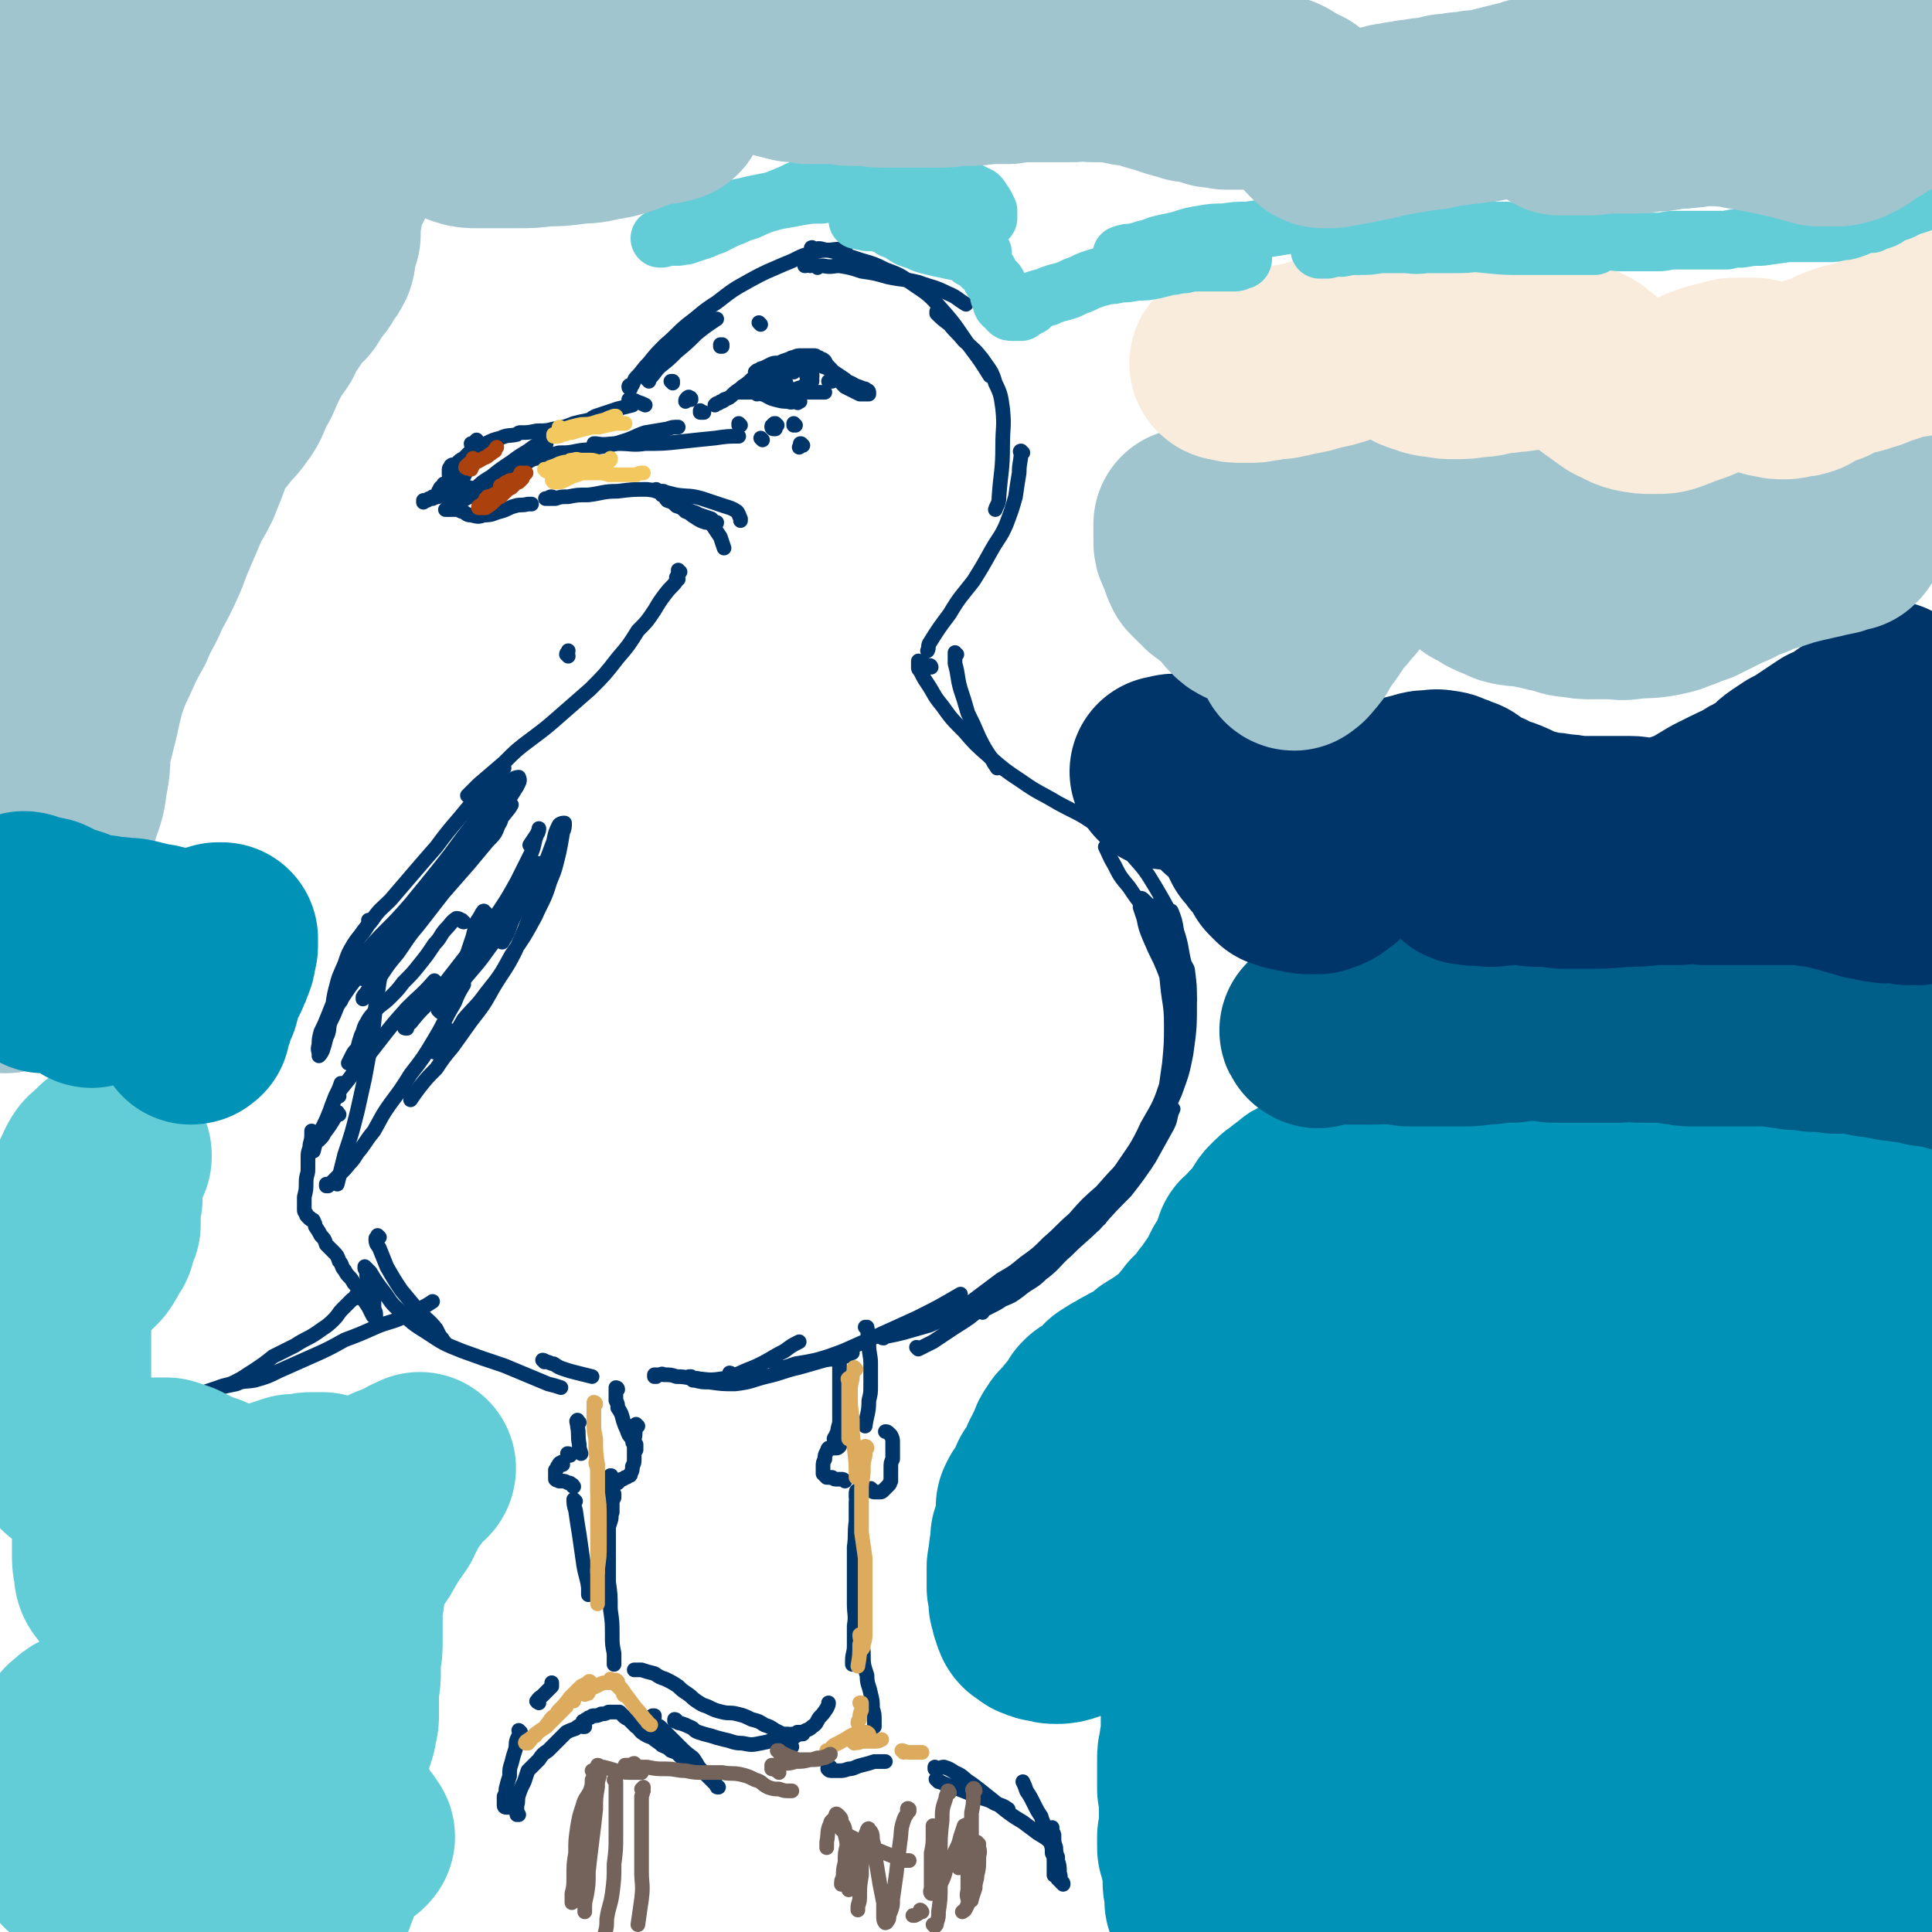 <svg viewBox='0 0 1054 1054' version='1.1' xmlns='http://www.w3.org/2000/svg' xmlns:xlink='http://www.w3.org/1999/xlink'><g fill='none' stroke='#00356A' stroke-width='8' stroke-linecap='round' stroke-linejoin='round'><path d='M257,267c0,0 -1,0 -1,-1 0,0 1,1 1,1 2,-1 2,-1 3,-1 3,-2 3,-2 6,-3 3,-2 3,-1 7,-3 4,-2 4,-2 8,-4 4,-1 4,-1 7,-4 3,-2 3,-1 6,-4 2,-1 1,-2 3,-4 0,-1 1,-2 1,-2 0,-1 -1,-1 -2,-1 -4,2 -4,2 -8,5 -5,3 -5,3 -9,6 -6,4 -6,4 -11,8 -5,3 -5,3 -9,7 -4,2 -4,2 -7,4 -3,2 -3,1 -5,3 -1,1 -1,1 -2,3 -1,1 -1,0 -2,1 0,0 0,0 0,0 1,0 2,0 3,-1 2,-2 2,-2 5,-3 3,-2 3,-2 7,-4 4,-3 3,-3 7,-6 4,-2 4,-2 9,-5 4,-3 4,-3 9,-5 5,-3 5,-3 9,-5 1,-1 1,-1 2,-2 '/><path d='M293,250c0,0 -1,0 -1,-1 0,0 0,1 0,1 1,0 1,0 2,0 2,0 2,0 4,-1 3,-1 3,-1 7,-2 5,0 5,0 10,-1 5,-1 5,0 11,-2 7,-1 7,-1 13,-3 7,-2 7,-3 13,-5 6,-1 6,-1 12,-2 3,-1 3,-1 6,-1 '/><path d='M325,243c0,0 -1,-1 -1,-1 0,0 0,0 1,0 6,1 6,0 12,0 8,0 8,1 15,0 9,0 10,0 19,-1 9,-1 9,-1 19,-2 7,-1 7,-1 13,-1 '/><path d='M413,215c0,0 -1,-1 -1,-1 1,0 2,1 4,1 3,1 3,2 7,3 4,1 4,1 7,1 2,1 2,0 5,0 0,1 0,1 1,0 0,0 1,0 0,0 0,0 -1,0 -2,0 -3,-1 -3,-1 -5,-1 -3,-1 -3,-2 -6,-2 -3,-1 -3,-1 -6,-2 -3,-1 -3,-1 -6,-1 -2,0 -2,0 -4,0 -2,0 -2,-1 -3,0 -1,0 -1,0 -1,1 0,0 1,0 1,0 2,0 2,0 4,0 3,0 3,0 6,0 3,0 3,0 7,0 4,0 4,0 8,0 3,0 3,0 6,0 3,-1 3,-1 6,0 2,0 2,0 4,0 1,0 1,0 2,0 1,0 1,0 2,0 1,0 1,0 1,0 '/><path d='M454,208c0,0 0,-1 -1,-1 0,0 0,1 0,1 0,0 0,0 -1,0 0,0 0,0 0,0 '/><path d='M443,205c0,0 -1,0 -1,-1 0,0 0,1 0,1 -1,0 -1,0 -1,0 0,0 0,0 -1,0 0,0 0,0 0,0 '/><path d='M442,201c0,0 -1,0 -1,-1 0,0 0,1 0,1 -1,0 -1,0 -3,0 -1,0 -1,-1 -2,0 -1,0 -1,0 -2,1 -1,0 -1,1 -1,1 0,0 0,0 0,0 0,0 0,0 0,0 0,-1 0,-1 0,-2 1,-2 1,-2 1,-3 0,-1 0,-1 0,-2 0,0 0,-1 0,-1 0,0 -1,0 -1,0 -2,2 -2,2 -3,3 -1,2 -1,2 -3,3 0,1 -1,1 -1,2 -1,0 0,0 -1,0 '/><path d='M441,196c0,0 -1,-1 -1,-1 0,0 0,0 0,1 1,1 0,1 1,1 1,1 2,1 4,1 2,1 2,1 4,2 3,1 3,1 6,3 3,2 3,2 6,4 2,2 2,1 5,3 2,1 3,1 5,2 1,0 1,0 2,1 1,0 1,1 1,1 0,0 0,0 0,1 -1,0 -1,0 -2,0 -2,0 -2,0 -3,0 -2,-1 -2,-1 -4,-2 -2,-1 -2,-1 -4,-2 -2,-2 -2,-2 -3,-4 -2,-1 -1,-1 -3,-3 -1,-2 -1,-2 -2,-3 -2,-2 -2,-2 -3,-4 -1,-1 -1,-1 -2,-1 -1,-1 -1,-1 -2,-1 -1,-1 -1,-1 -2,-1 -2,0 -2,0 -4,0 -1,0 -1,0 -3,0 -2,0 -2,0 -4,1 -2,0 -2,1 -3,1 -3,1 -3,1 -5,2 -3,0 -3,0 -5,1 -2,1 -2,1 -4,2 -1,0 -1,0 -2,1 -1,0 -1,0 -2,1 0,0 0,0 0,0 0,0 0,0 0,0 0,0 0,0 1,0 1,0 1,0 2,0 1,-1 1,-1 2,-1 0,-1 0,-1 1,-1 0,0 -1,0 -1,1 -1,0 -1,0 -1,1 -2,1 -2,1 -3,2 -1,1 -1,1 -3,2 -2,2 -2,2 -5,4 -2,2 -3,2 -5,4 -2,2 -2,2 -5,3 0,1 0,0 -1,1 -1,0 -1,0 -2,1 -1,0 -1,0 -2,1 0,0 0,0 0,0 '/><path d='M423,207c0,0 -1,0 -1,-1 0,0 0,1 0,1 0,1 0,1 0,1 0,2 0,2 0,4 0,2 0,2 0,3 1,1 1,1 1,1 1,1 1,1 2,0 1,0 1,0 2,-1 1,-1 1,-2 2,-3 0,-1 0,-1 0,-2 0,-1 0,-1 -1,-2 0,-2 -1,-2 -2,-3 -1,0 -1,0 -2,-1 -1,0 -1,0 -2,-1 -1,0 -1,0 -2,0 -1,0 -1,1 -2,1 0,1 0,1 0,1 -1,1 -1,1 0,2 0,1 0,1 1,2 1,1 1,2 2,3 1,1 1,1 3,1 1,1 1,1 3,1 1,1 1,1 2,0 2,0 2,1 4,0 1,-1 1,-1 2,-2 2,-1 2,0 3,-1 1,-1 1,-1 2,-2 1,-1 1,-1 2,-2 1,0 1,0 1,-1 0,0 0,0 0,-1 0,0 0,0 0,-1 0,0 0,0 0,0 0,0 0,0 0,0 0,1 0,1 0,2 0,0 0,0 0,1 0,1 0,1 0,1 -1,2 -1,2 -2,3 -1,1 -1,1 -2,2 -2,1 -2,1 -3,3 -2,1 -2,1 -4,2 '/><path d='M258,243c0,0 -1,0 -1,-1 0,0 1,0 2,-1 1,0 1,-1 1,-1 0,0 0,1 0,2 -1,2 -1,2 -3,4 -2,2 -2,2 -4,4 -2,3 -2,3 -4,5 -1,1 -1,1 -2,2 0,1 0,1 -1,2 0,0 -1,0 -1,0 0,0 0,0 0,0 0,-1 0,-1 0,-1 0,-1 0,-1 0,-1 0,-1 0,-1 0,-1 0,-1 1,-1 1,-2 1,-1 2,0 3,-1 2,-2 2,-2 4,-3 2,-2 2,-2 5,-4 3,-2 3,-2 7,-4 4,-2 4,-2 8,-3 4,-2 5,-1 9,-2 1,-1 1,-1 2,-1 4,0 4,0 9,-1 5,0 5,0 9,-1 6,-1 6,-1 11,-3 4,-1 4,-1 9,-2 1,-1 1,-1 3,-2 6,-2 6,-2 12,-4 4,-1 4,-1 8,-2 '/><path d='M260,250c0,0 0,-1 -1,-1 0,1 0,2 0,3 -2,2 -2,2 -4,4 -1,2 -1,2 -2,4 -2,2 -2,2 -4,4 -2,1 -2,1 -4,2 -2,1 -2,0 -3,1 -1,1 -1,1 -2,1 0,0 0,0 0,0 -1,0 -1,0 0,-1 0,-1 0,-1 1,-1 1,-1 1,-1 2,-1 0,0 -1,-1 -1,-1 0,1 0,1 -1,2 -1,1 -1,1 -1,2 -1,1 -1,1 -1,2 -1,0 -1,1 -1,1 -1,1 -1,0 -2,0 -1,1 -1,1 -2,1 -1,1 -1,1 -2,1 0,0 0,0 -1,1 0,0 0,0 0,0 0,0 0,0 0,0 0,0 0,-1 0,-1 0,0 0,0 0,1 0,0 0,-1 0,-1 1,0 1,0 2,0 1,-1 1,-1 3,-1 1,-1 1,-1 3,-1 3,-1 3,-1 5,-2 3,0 3,0 6,-1 4,0 4,0 9,0 2,0 2,0 5,0 '/><path d='M246,278c-1,0 -1,0 -1,-1 -1,0 0,1 0,1 0,0 0,0 0,0 0,0 1,0 1,0 1,0 1,0 2,0 1,0 1,0 1,0 2,0 2,1 3,1 3,1 2,2 5,2 4,1 4,1 7,0 5,0 5,-1 9,-2 4,-1 4,-2 8,-3 3,-1 3,0 7,-1 1,0 1,0 2,0 '/><path d='M302,272c0,0 0,-1 -1,-1 -1,0 -1,0 -2,1 0,0 0,0 -1,0 0,0 -1,0 0,0 0,0 0,0 1,0 2,0 2,0 4,0 3,-1 3,-1 7,-1 5,-1 5,-1 11,-1 8,-1 8,-2 16,-2 8,-1 8,-1 16,-1 8,1 8,1 16,3 7,1 7,0 14,2 6,2 6,2 12,4 3,1 4,1 7,3 1,1 1,2 2,4 0,0 0,0 0,1 '/><path d='M359,268c-1,0 -1,-1 -1,-1 0,0 0,0 0,1 2,0 2,0 4,0 3,2 3,2 5,4 4,3 4,3 7,5 4,3 4,3 8,4 3,1 3,1 6,2 1,1 1,1 2,2 1,0 1,0 1,0 0,1 -1,1 -2,1 -2,-1 -2,-1 -4,-1 -3,-1 -3,-1 -6,-3 -2,-1 -2,-2 -5,-3 -2,-2 -2,-2 -5,-3 -2,-2 -2,-2 -5,-3 -1,-1 -1,-2 -2,-3 -1,0 -1,0 -1,0 0,0 1,0 1,0 3,1 3,1 5,2 4,3 4,3 8,6 4,2 4,1 8,4 3,2 3,2 6,5 2,3 2,3 4,6 1,3 1,3 2,6 '/><path d='M354,208c0,-1 0,-1 -1,-1 0,0 1,0 1,0 3,-3 3,-4 6,-7 5,-4 5,-4 9,-8 6,-5 6,-5 11,-10 5,-4 5,-4 11,-8 '/><path d='M344,212c0,0 -1,0 -1,-1 0,-1 1,-1 2,-1 1,-2 1,-3 2,-4 4,-4 3,-4 7,-8 4,-5 4,-5 9,-10 6,-5 6,-6 12,-11 8,-6 8,-7 16,-12 9,-7 9,-7 18,-12 9,-5 10,-5 19,-9 8,-3 7,-4 15,-6 6,-2 6,-1 13,-2 2,0 2,0 5,0 '/><path d='M442,145c0,0 0,-1 -1,-1 0,0 0,0 0,0 -1,1 -1,1 -2,1 '/><path d='M446,146c0,0 -1,-1 -1,-1 1,0 2,0 4,0 5,1 5,0 9,0 6,1 6,1 12,3 7,1 7,1 14,3 9,2 9,1 17,3 8,3 8,2 16,6 5,2 5,3 10,6 '/><path d='M444,136c-1,0 -1,-1 -1,-1 -1,0 0,1 0,1 3,0 3,-1 6,0 5,1 5,1 9,2 6,2 6,2 12,4 7,2 7,2 13,5 8,3 8,3 15,8 9,6 9,6 16,14 8,9 8,10 15,20 6,8 6,8 11,16 '/><path d='M512,171c-1,0 -1,-1 -1,-1 0,0 0,1 0,1 3,3 3,3 7,6 4,5 4,4 8,9 6,5 6,5 10,10 4,6 5,6 7,13 3,6 3,7 4,14 1,10 0,10 0,20 0,14 -1,14 -2,28 0,4 -1,4 -2,7 '/><path d='M558,247c-1,0 -1,0 -1,-1 -1,0 0,1 0,1 0,5 -1,5 -1,11 -1,6 -1,6 -2,13 -2,7 -2,7 -5,15 -3,7 -4,7 -8,14 -5,9 -5,9 -10,17 -7,9 -7,8 -13,18 -6,8 -6,8 -11,16 -1,2 0,2 -1,4 '/><path d='M522,357c-1,0 -1,-1 -1,-1 0,2 0,3 0,6 2,7 1,7 3,14 2,6 2,6 4,13 3,6 3,6 6,13 3,6 3,6 7,12 1,2 1,2 3,5 '/><path d='M508,364c0,0 0,-1 -1,-1 0,0 0,0 -1,0 -2,-1 -2,-1 -4,-2 -1,0 -1,-1 -1,0 0,1 0,1 0,3 0,1 0,1 1,2 2,4 2,4 4,7 4,6 3,6 8,12 5,7 5,7 12,14 6,7 6,7 14,14 8,7 8,7 17,13 10,7 10,6 20,12 11,6 11,5 21,12 10,7 10,7 19,16 8,9 8,9 14,19 7,12 7,12 11,25 4,14 2,14 5,28 1,3 1,3 2,7 '/><path d='M604,463c0,0 -1,-1 -1,-1 2,4 2,5 5,10 3,6 3,6 8,12 4,6 4,6 9,12 4,7 5,6 8,13 5,8 5,8 8,17 3,9 3,9 3,19 1,12 2,12 0,24 -2,16 -3,16 -7,32 -5,17 -6,17 -12,34 '/><path d='M640,536c0,0 0,-1 -1,-1 0,0 1,0 1,0 1,9 1,9 1,17 0,5 0,5 0,10 '/><path d='M310,358c0,0 0,-1 -1,-1 0,-1 1,-1 1,-2 0,0 0,0 0,0 '/><path d='M371,312c0,0 -1,0 -1,-1 0,0 0,1 0,1 1,0 1,0 1,0 '/><path d='M370,316c0,0 -1,-1 -1,-1 0,0 0,1 0,2 -2,3 -3,3 -6,7 -3,4 -3,4 -6,9 -4,6 -4,6 -9,11 -5,8 -5,8 -11,15 -7,9 -7,9 -15,17 -8,7 -8,7 -16,14 -8,7 -8,7 -16,13 -8,6 -8,6 -15,13 -7,6 -7,6 -14,12 -3,3 -3,3 -6,6 '/><path d='M275,419c0,0 -1,-1 -1,-1 -1,1 0,2 -1,4 -2,3 -3,2 -5,5 -4,4 -4,4 -8,8 -5,6 -5,6 -10,12 -6,7 -6,7 -12,15 -7,8 -7,8 -13,15 -6,7 -6,7 -12,14 -5,5 -6,5 -10,11 -5,6 -5,6 -9,12 -3,5 -3,5 -5,11 -1,5 -1,6 -2,11 0,5 0,5 -1,10 '/><path d='M211,518c0,0 -1,0 -1,-1 0,0 0,1 0,1 0,4 0,4 -1,8 -1,4 -1,4 -2,9 -1,7 -1,7 -2,13 -1,10 -1,10 -2,19 -2,10 -2,10 -4,21 -2,9 -2,9 -4,18 -3,12 -3,12 -7,24 -2,8 -2,8 -4,16 '/><path d='M195,708c0,-1 0,-1 -1,-1 0,0 1,0 1,0 -1,1 -1,1 -3,2 -2,2 -2,2 -5,5 -3,3 -2,3 -5,6 -4,4 -5,4 -9,7 -6,4 -6,3 -12,7 -6,3 -6,3 -12,6 -5,4 -5,4 -11,8 -5,3 -4,3 -10,6 -4,2 -4,1 -9,3 -3,1 -3,1 -6,2 0,1 -1,1 -1,1 1,0 1,0 2,0 3,-1 3,-2 6,-3 4,-1 4,-1 9,-2 4,-2 5,-1 10,-2 7,-2 7,-2 13,-5 9,-4 9,-4 18,-8 9,-4 9,-4 18,-9 8,-3 8,-3 17,-7 7,-3 7,-2 14,-5 6,-3 6,-3 12,-6 2,-1 2,-1 5,-3 '/><path d='M207,675c0,0 0,0 -1,-1 0,0 0,1 0,1 -1,1 -1,0 -1,1 0,3 1,3 2,5 2,5 2,5 4,10 4,7 4,7 8,13 5,6 5,6 10,12 4,4 5,4 9,9 1,2 1,2 2,4 1,1 2,2 2,3 1,0 0,0 0,0 -2,-2 -2,-2 -4,-4 -3,-4 -3,-4 -6,-8 '/><path d='M179,647c-1,0 -1,0 -1,-1 0,0 0,1 0,1 1,0 1,0 2,-1 1,-1 1,-1 2,-2 3,-3 3,-3 6,-6 4,-5 4,-4 7,-9 5,-6 4,-6 9,-12 4,-7 4,-8 9,-15 6,-8 6,-8 11,-16 7,-9 7,-9 13,-19 6,-10 5,-10 11,-20 2,-5 2,-5 5,-10 '/><path d='M265,498c-1,0 -1,0 -1,-1 -1,0 0,1 0,1 0,0 -1,0 -1,0 -1,2 -1,2 -3,5 -1,4 -1,4 -2,8 -2,6 -2,6 -4,12 -2,3 -2,3 -3,7 '/><path d='M185,598c0,0 -1,-1 -1,-1 4,-6 5,-6 9,-12 7,-8 7,-8 14,-17 7,-9 7,-9 15,-18 7,-7 8,-7 15,-15 '/><path d='M253,503c0,0 -1,0 -1,-1 0,0 0,1 0,0 -1,0 -1,-1 -3,-1 -3,2 -3,3 -5,5 -4,4 -3,5 -7,9 -4,6 -4,6 -8,11 -4,5 -4,5 -9,10 -3,4 -3,4 -7,8 -4,4 -4,3 -8,7 -2,3 -3,3 -5,7 -2,3 -1,3 -3,7 -1,3 -1,3 -2,7 -2,2 -2,2 -3,4 -1,2 -1,2 -2,4 '/><path d='M171,618c0,0 -1,-1 -1,-1 0,0 0,1 0,2 0,4 -1,4 -1,7 -1,3 -1,3 -1,6 0,3 0,3 0,6 0,3 -1,3 -1,7 0,4 0,4 -1,8 0,3 0,3 0,7 0,1 0,1 1,2 0,1 0,1 1,2 1,0 1,0 1,1 1,1 2,0 2,1 1,2 1,2 1,3 2,3 2,3 3,5 2,2 2,2 3,5 2,2 2,2 4,4 2,2 2,2 3,5 2,2 1,3 3,5 2,4 3,3 5,7 3,3 2,3 4,7 2,3 2,3 4,6 1,2 1,2 2,4 1,1 0,1 1,1 0,1 1,0 1,0 0,-2 0,-2 -1,-4 0,-3 0,-3 0,-6 -1,-3 -1,-3 -2,-5 -1,-4 -1,-4 -2,-7 0,-2 0,-2 -1,-4 0,0 0,-1 0,-1 1,1 2,2 3,3 3,5 3,5 6,9 5,6 4,7 10,12 7,7 7,7 15,12 9,6 9,6 19,10 11,4 11,4 23,8 12,5 12,5 24,10 4,1 4,1 7,2 '/><path d='M297,743c0,-1 -1,-1 -1,-1 0,0 1,0 2,1 2,0 2,1 4,1 3,2 3,2 6,3 3,1 3,1 7,2 4,1 4,1 8,2 '/><path d='M316,776c-1,0 -1,-2 -1,-1 -1,0 0,1 0,3 1,5 0,5 1,10 0,2 0,2 1,5 '/><path d='M311,794c-1,0 -1,-1 -1,-1 -1,0 0,0 0,0 0,1 0,1 0,1 0,0 0,0 0,0 '/><path d='M307,799c0,-1 0,-2 -1,-1 0,0 -1,0 -1,1 -1,1 -1,1 -1,2 0,0 0,0 -1,1 0,1 0,1 0,2 0,1 0,1 0,2 0,0 0,1 0,1 1,1 1,0 2,1 1,0 1,0 2,0 1,0 1,0 3,1 1,0 1,0 2,1 1,0 0,1 1,1 '/><path d='M337,758c0,0 -1,-1 -1,-1 0,0 1,0 1,1 0,0 -1,0 -1,0 0,0 0,0 0,1 0,0 0,0 0,1 0,2 0,2 0,4 1,2 1,2 1,4 2,3 2,3 3,7 1,3 1,3 2,5 1,3 1,3 3,5 0,2 0,2 1,3 1,1 1,1 1,2 0,0 0,0 0,1 0,0 0,0 0,0 0,0 0,0 0,0 0,-2 0,-2 0,-3 '/><path d='M348,778c-1,0 -1,-1 -1,-1 0,0 0,0 0,0 0,1 0,1 0,2 -1,3 0,3 -1,6 0,3 0,3 0,7 0,2 0,2 0,4 0,2 0,2 -1,4 0,2 0,2 -1,4 0,1 0,1 -1,1 -1,1 -1,1 -2,1 -1,1 -1,1 -2,1 -1,1 -1,1 -2,2 -1,0 -1,0 -2,1 0,1 0,1 -1,2 0,1 0,1 0,1 0,0 0,0 0,1 0,0 0,0 0,0 0,1 0,1 0,1 0,0 1,0 1,0 0,1 0,1 0,2 -1,2 -1,2 -1,4 0,2 0,2 0,4 -1,2 0,2 -1,5 -1,3 -1,3 -2,6 0,2 0,2 0,5 -1,3 -1,3 -2,5 '/><path d='M334,814c0,0 -1,-1 -1,-1 0,0 0,0 0,0 1,-3 0,-3 0,-7 0,-1 1,-1 0,-1 0,0 0,1 0,2 0,3 0,3 0,7 -1,6 -1,6 -1,11 0,6 0,6 0,12 0,6 0,6 0,12 0,7 0,7 0,14 1,7 1,7 1,15 1,7 1,7 1,14 0,5 0,5 1,10 0,3 0,3 0,6 '/><path d='M314,819c0,0 -1,-1 -1,-1 0,2 0,3 1,6 1,7 1,7 2,13 1,7 1,7 2,14 1,8 2,8 3,15 0,2 0,2 0,4 '/><path d='M284,945c0,0 -1,0 -1,-1 0,0 1,1 1,1 -1,2 -1,2 -2,4 -1,3 0,3 -1,6 -1,3 -1,3 -2,7 -1,3 -1,3 -1,7 -1,3 -1,3 -2,7 0,2 0,2 -1,4 0,2 0,2 0,3 0,1 0,1 0,2 0,1 1,1 1,1 1,0 1,0 3,0 0,0 0,0 1,0 0,0 0,0 1,0 0,0 0,-1 0,-1 0,0 0,0 0,-1 0,0 0,0 0,0 0,0 0,0 0,0 0,0 0,0 0,1 0,2 0,2 1,3 0,0 0,0 0,1 '/><path d='M283,990c0,0 -1,-1 -1,-1 0,0 0,1 0,1 0,0 0,0 0,0 0,0 0,0 0,0 0,0 0,0 0,-1 0,0 0,0 0,0 0,-2 0,-2 0,-4 1,-3 0,-3 1,-6 1,-3 1,-3 3,-7 1,-3 1,-3 2,-6 3,-3 3,-3 6,-6 2,-3 2,-3 5,-5 3,-3 3,-3 6,-6 2,-2 2,-2 4,-4 2,-1 2,-1 5,-2 1,-1 1,-1 3,-2 1,0 1,0 2,0 0,0 0,0 0,0 0,0 0,1 0,1 0,0 0,0 -1,0 0,0 0,0 0,0 0,0 0,0 0,-1 0,-1 0,-1 0,-2 1,0 1,-1 2,-1 1,-1 1,-1 2,-1 1,-1 1,-1 2,-1 2,0 2,0 4,-1 2,0 2,0 4,-1 1,0 1,0 3,0 2,0 2,0 3,0 1,1 1,1 2,2 1,1 1,1 3,2 2,2 2,2 4,4 2,1 1,1 3,3 3,2 3,2 6,3 2,2 3,2 5,4 2,1 3,1 5,3 3,1 3,1 5,3 2,2 2,2 4,4 2,1 2,1 4,2 1,1 1,1 2,2 0,0 0,0 -1,0 -1,-1 -1,-1 -2,-2 -1,0 -1,0 -2,-1 '/><path d='M357,937c0,0 -1,-1 -1,-1 0,0 1,0 1,0 0,1 -1,2 0,3 1,2 1,2 3,3 2,2 2,2 5,5 3,3 3,3 6,6 3,3 3,3 7,6 3,4 2,4 5,7 3,3 3,3 5,5 2,2 2,2 3,3 0,1 0,1 1,1 '/><path d='M369,939c0,0 0,-1 -1,-1 0,0 0,0 0,0 0,0 0,0 0,1 0,0 0,0 1,0 1,1 1,1 2,1 3,1 3,1 5,2 3,1 2,2 5,3 3,1 3,1 7,2 3,1 3,1 7,2 5,1 5,2 10,2 5,1 5,1 10,0 5,-1 5,-1 10,-3 3,-1 3,-1 7,-2 2,0 2,0 3,-1 1,0 1,0 2,0 0,0 0,0 0,0 1,1 1,1 1,1 0,0 0,0 0,0 0,0 0,-1 -1,-1 0,0 0,1 0,1 0,0 0,0 -1,0 -1,0 -1,0 -2,0 0,1 0,0 -1,0 -2,0 -2,1 -3,0 -2,0 -2,0 -3,0 -2,-1 -2,-1 -4,-2 -3,-2 -3,-2 -6,-3 -3,-2 -3,-2 -7,-3 -4,-2 -4,-2 -8,-3 -4,-1 -4,0 -8,-1 -4,-1 -4,-1 -8,-3 -3,-1 -3,-1 -6,-3 -3,-2 -2,-2 -5,-4 -3,-2 -3,-2 -5,-4 -3,-2 -3,-2 -7,-4 -3,-1 -3,-1 -6,-3 -4,-1 -4,-1 -7,-2 -2,0 -2,0 -4,0 '/><path d='M294,929c0,0 -2,-1 -1,-1 1,-2 2,-2 3,-3 3,-3 3,-3 5,-5 0,-1 0,-1 0,-2 '/><path d='M458,743c0,0 -1,0 -1,-1 0,0 0,1 0,1 0,-1 0,-1 0,-2 0,0 0,0 1,-1 0,0 0,0 0,0 0,1 0,1 0,2 0,3 0,3 0,7 0,4 0,4 0,9 0,5 0,5 0,9 0,4 0,4 0,8 0,3 -1,3 -1,6 -1,2 -1,2 -1,3 -1,0 -1,1 -1,1 0,0 0,0 0,0 1,-1 1,-1 1,-2 1,-2 1,-2 2,-3 0,-2 0,-2 1,-3 0,-1 0,-1 1,-3 0,0 0,0 1,0 0,0 0,0 0,0 0,1 0,2 0,3 0,2 0,2 0,4 -1,2 -1,2 -2,4 0,2 0,2 -1,4 -1,1 -1,1 -2,1 0,0 0,0 -1,0 0,0 0,0 0,0 -1,0 -1,0 -1,0 -1,0 -1,0 -2,0 -1,1 0,1 -1,2 -1,2 -1,2 -1,4 -1,2 -1,2 -1,4 0,2 0,2 0,3 0,1 0,1 0,1 1,1 1,1 2,2 1,0 1,0 3,0 1,1 1,1 3,1 1,0 1,0 2,0 1,0 1,0 2,1 '/><path d='M476,813c0,0 -1,-1 -1,-1 0,1 1,2 2,2 1,0 1,0 2,0 1,0 1,0 1,0 1,0 1,0 2,-1 1,-1 1,-1 1,-1 1,-1 1,-1 2,-2 1,-1 0,-1 1,-2 0,-2 0,-2 0,-3 0,-2 0,-2 0,-4 0,-3 0,-3 1,-5 0,-2 0,-2 0,-5 0,-2 0,-2 0,-4 0,-2 0,-2 -1,-4 -1,-1 -1,-1 -1,-1 -1,-1 -1,-1 -2,-1 0,0 0,0 0,0 '/><path d='M473,725c0,0 0,-1 -1,-1 0,0 1,0 1,0 1,5 0,5 1,9 0,6 1,6 1,11 0,6 0,6 0,12 0,4 0,4 -1,8 0,7 -1,7 -2,14 '/><path d='M468,818c0,0 -1,0 -1,-1 0,-1 0,-1 0,-2 0,-1 0,-2 1,-2 0,0 0,1 0,2 -1,3 -1,3 -1,6 0,4 0,4 0,9 -1,7 0,7 -1,14 0,8 0,8 0,16 0,7 0,7 0,15 0,6 1,6 0,12 0,6 0,6 0,11 0,4 -1,4 -1,8 0,1 0,1 0,2 '/><path d='M472,855c0,-1 -1,-2 -1,-1 0,2 0,3 0,6 0,7 0,7 0,14 -1,7 0,7 0,14 0,7 -1,7 0,13 0,7 0,7 2,13 0,5 1,5 2,10 1,4 1,4 1,8 1,3 1,3 1,7 0,1 0,1 0,3 0,0 0,0 0,0 '/><path d='M453,964c-1,0 -1,-1 -1,-1 -1,0 0,1 0,1 0,1 -1,1 0,1 0,1 1,1 2,1 2,0 2,0 4,0 2,0 2,0 5,-1 3,0 3,-1 7,-2 4,-1 4,-1 7,-2 3,0 3,0 6,0 '/><path d='M512,972c-1,-1 -2,-2 -1,-1 1,0 1,1 4,2 4,2 4,1 8,3 5,2 5,2 10,4 5,2 5,1 10,4 4,1 4,1 7,3 '/><path d='M511,965c0,0 -1,-1 -1,-1 0,0 0,1 0,1 3,0 3,-1 5,-1 3,1 3,1 6,3 5,2 4,3 9,6 4,3 4,3 9,7 5,4 5,4 10,8 4,3 4,3 9,6 4,3 4,3 8,6 3,2 4,2 7,5 1,2 1,2 2,4 1,2 1,2 2,4 0,1 0,1 0,3 0,1 0,1 0,1 0,2 0,2 0,3 0,1 -1,1 0,2 0,2 0,2 0,3 1,1 1,0 1,1 1,1 1,0 1,1 1,0 1,0 1,1 0,0 0,0 0,0 -1,-1 -1,-1 -1,-2 -1,-2 0,-2 -1,-4 0,-4 0,-4 -1,-7 0,-3 -1,-3 -1,-7 -1,-3 -1,-3 -1,-6 0,-2 0,-1 -1,-3 0,-1 0,-1 0,-2 0,0 0,0 0,0 0,3 0,3 0,5 1,3 1,3 1,6 0,3 0,3 0,6 0,3 0,3 0,5 0,1 0,1 0,2 0,1 0,1 0,2 0,0 0,0 0,0 0,-1 0,-1 0,-1 0,-1 0,-1 0,-3 0,-1 0,-1 0,-3 0,-3 0,-3 -1,-5 0,-3 0,-3 -1,-6 -1,-3 -1,-3 -2,-6 -1,-4 -2,-4 -3,-8 -2,-3 -2,-3 -4,-7 -2,-4 -2,-4 -4,-7 -1,-3 -1,-3 -2,-5 '/><path d='M432,953c0,0 -1,-1 -1,-1 0,0 0,0 0,0 0,0 0,-1 0,-1 0,-1 0,-1 1,-2 1,-1 1,-1 2,-2 2,-1 2,-1 4,-2 3,-2 3,-1 5,-3 3,-2 2,-2 4,-5 2,-2 2,-2 4,-5 1,-2 1,-2 1,-3 '/><path d='M358,751c0,0 0,-1 -1,-1 0,0 0,0 0,1 0,0 0,0 0,0 0,0 0,0 0,-1 0,0 0,0 1,0 0,0 0,0 1,0 2,0 2,-1 3,0 4,0 4,0 7,1 6,0 6,1 11,1 8,1 8,1 15,0 8,-2 8,-3 16,-6 9,-4 9,-5 17,-9 4,-3 4,-3 8,-5 '/><path d='M482,730c-1,0 -2,-1 -1,-1 0,0 1,0 3,0 5,-1 5,-1 9,-2 7,-2 7,-2 14,-4 7,-3 7,-3 13,-7 5,-3 5,-3 10,-6 8,-6 8,-6 16,-12 7,-4 7,-4 13,-9 7,-5 7,-5 13,-11 7,-6 7,-7 14,-13 7,-8 7,-8 15,-15 7,-8 7,-8 15,-16 4,-4 4,-4 7,-9 '/><path d='M536,716c0,-1 -1,-1 -1,-1 0,-1 0,0 1,0 2,-1 2,-1 4,-2 4,-2 4,-2 7,-4 5,-2 5,-2 9,-5 6,-5 7,-4 12,-9 8,-6 7,-7 14,-13 8,-8 8,-7 16,-15 8,-9 8,-9 16,-17 7,-9 7,-9 13,-18 5,-9 5,-9 10,-18 2,-4 1,-5 3,-9 '/><path d='M600,665c0,0 0,-1 -1,-1 -1,1 -1,2 -2,4 '/><path d='M501,736c0,0 0,-1 -1,-1 0,0 1,1 1,1 4,-2 4,-2 8,-4 6,-4 6,-4 12,-8 8,-5 8,-5 15,-11 9,-7 9,-7 17,-14 10,-9 11,-8 20,-17 13,-12 13,-12 25,-24 9,-8 8,-8 16,-17 4,-4 5,-4 9,-8 0,-1 1,-1 0,-1 -2,3 -2,3 -5,6 -6,5 -6,5 -11,11 '/><path d='M381,753c0,0 0,-1 -1,-1 0,0 0,0 0,0 -1,1 -1,1 -2,1 -1,-1 0,-1 -1,-1 0,0 0,0 -1,-1 0,0 1,0 1,0 1,1 1,1 2,2 4,1 4,1 8,1 7,1 7,1 14,1 9,-1 9,-2 17,-4 9,-2 9,-3 18,-5 7,-2 7,-2 14,-4 5,-1 5,0 10,-2 2,0 2,0 3,-1 1,-1 1,-1 2,-1 0,0 0,0 -1,0 '/><path d='M399,750c0,-1 -1,-1 -1,-1 0,0 0,0 0,0 1,1 1,1 1,2 2,0 3,0 5,0 2,0 2,0 4,0 '/><path d='M425,747c-1,-1 -1,-1 -1,-1 -1,0 0,0 0,0 2,0 2,0 4,0 3,-1 3,-1 6,-2 6,-1 6,-1 11,-2 7,-2 7,-2 15,-5 9,-4 9,-4 18,-8 11,-5 11,-5 22,-10 12,-6 12,-6 24,-13 '/><path d='M592,670c0,0 -1,0 -1,-1 4,-5 5,-5 10,-11 7,-10 7,-10 14,-21 7,-11 8,-11 14,-23 4,-6 4,-6 7,-13 '/><path d='M596,667c0,0 -1,-1 -1,-1 0,0 1,0 2,0 3,-3 3,-3 6,-6 3,-4 3,-4 6,-8 4,-4 3,-5 7,-9 4,-6 4,-6 8,-12 4,-8 4,-8 8,-17 5,-9 5,-9 9,-18 4,-11 4,-11 6,-21 2,-14 2,-15 2,-29 0,-8 0,-8 -1,-16 0,-2 -1,-2 -2,-5 -2,-8 -1,-8 -4,-17 -1,-6 -1,-6 -3,-11 '/><path d='M632,495c0,-1 -1,-2 -1,-1 0,1 1,2 2,4 1,6 1,6 3,12 2,8 2,8 4,15 1,7 2,7 3,15 1,8 2,8 2,16 -1,9 -1,9 -3,19 -2,11 -3,10 -7,21 -4,11 -5,11 -10,22 -4,10 -4,10 -9,19 -3,6 -3,6 -7,12 -1,4 -1,4 -3,7 -1,2 -1,1 -2,2 0,1 -1,1 -1,1 1,-1 2,-2 3,-3 2,-3 2,-3 4,-6 3,-5 3,-4 6,-9 4,-6 4,-6 7,-12 5,-8 5,-8 8,-17 3,-8 3,-9 5,-18 1,-7 1,-7 2,-14 1,-11 1,-11 1,-21 0,-11 -1,-11 -2,-21 -1,-10 -1,-10 -3,-19 -2,-8 -2,-8 -4,-16 -2,-5 -1,-5 -4,-10 -1,-1 -1,-1 -2,-2 -1,-1 -1,-1 -2,-1 0,0 0,1 0,1 0,2 0,2 0,4 1,3 1,3 2,6 1,5 1,5 3,10 3,7 3,7 6,13 3,7 3,7 5,14 3,8 3,8 4,15 1,8 2,9 1,17 -2,10 -2,10 -6,20 -4,12 -4,12 -11,24 -6,13 -7,13 -15,25 -2,3 -2,3 -4,6 '/><path d='M202,503c0,0 0,-1 -1,-1 0,0 1,1 0,2 -1,2 -1,2 -3,5 -3,3 -3,3 -5,6 -3,5 -3,5 -5,11 -3,7 -3,6 -5,14 -2,8 -1,9 -3,18 -1,4 0,4 -2,8 -1,4 -1,4 -2,7 -1,2 -1,2 -2,3 0,0 0,0 0,-1 0,-2 -1,-2 0,-5 0,-3 0,-3 1,-7 2,-4 2,-4 4,-9 2,-5 2,-5 4,-10 3,-5 3,-5 5,-10 3,-4 3,-4 6,-8 1,-2 1,-2 2,-3 0,-1 0,-1 0,-1 0,3 0,3 -1,6 -2,5 -3,5 -6,10 -3,5 -2,6 -5,11 -2,5 -2,5 -4,9 -2,3 -2,3 -4,5 0,1 0,1 0,1 0,-1 1,-2 2,-3 2,-4 1,-4 4,-8 2,-5 2,-5 5,-9 4,-6 4,-6 8,-11 5,-7 5,-7 11,-14 7,-9 7,-10 15,-19 9,-10 9,-9 18,-19 8,-9 8,-9 16,-18 6,-8 6,-8 12,-16 5,-5 4,-5 9,-11 2,-3 2,-3 4,-5 1,-1 2,-2 2,-2 0,0 -1,1 -3,3 -1,2 -1,2 -3,4 '/><path d='M228,498c-1,-1 -1,-1 -1,-1 0,0 0,0 0,0 -6,9 -7,9 -14,18 -4,6 -4,6 -9,12 -2,3 -3,2 -5,5 -1,1 -1,2 -1,2 0,0 1,-1 2,-1 2,-2 2,-2 4,-4 3,-3 3,-3 6,-7 3,-5 3,-5 7,-10 4,-7 4,-7 9,-13 6,-9 6,-9 12,-17 7,-9 7,-9 14,-18 7,-7 7,-7 14,-14 5,-6 5,-6 10,-12 3,-4 3,-4 6,-9 1,-2 2,-3 1,-5 0,0 -2,0 -3,1 -5,4 -5,5 -10,10 -7,7 -7,8 -13,16 -8,10 -8,11 -16,21 -8,10 -8,10 -17,21 -7,8 -7,8 -15,16 -6,6 -5,6 -12,12 -3,3 -3,3 -8,6 -1,1 -1,1 -2,2 0,0 0,0 0,0 2,-1 2,-1 4,-2 4,-3 4,-3 8,-6 5,-4 5,-4 10,-9 7,-7 7,-7 13,-14 8,-9 8,-9 16,-18 8,-9 8,-9 17,-18 6,-8 7,-7 14,-14 4,-4 4,-4 8,-8 1,0 2,-1 2,-1 0,0 -1,2 -2,3 -4,5 -4,5 -8,10 -8,10 -8,10 -16,21 -8,10 -8,10 -16,20 -8,10 -8,10 -16,21 -7,8 -7,8 -13,16 -3,5 -4,5 -7,10 -2,2 -1,3 -3,5 0,0 0,0 0,-1 1,-2 2,-2 4,-5 3,-4 3,-3 6,-7 4,-6 4,-6 9,-12 5,-7 5,-8 11,-15 7,-9 7,-9 14,-18 7,-8 7,-8 14,-16 5,-6 5,-6 10,-12 4,-4 4,-4 6,-9 2,-3 1,-3 2,-6 0,0 0,-1 0,-1 '/><path d='M222,561c-1,0 -2,0 -1,-1 0,-1 1,-1 3,-2 4,-5 4,-5 8,-9 6,-7 6,-7 11,-13 7,-9 7,-9 14,-18 7,-9 7,-9 14,-19 6,-9 6,-9 11,-18 4,-8 4,-8 8,-16 2,-5 1,-5 3,-10 1,-2 1,-3 1,-3 0,0 0,2 -1,3 -2,3 -2,3 -4,6 '/><path d='M240,552c0,0 -1,-1 -1,-1 0,0 1,1 1,1 3,-4 3,-5 7,-9 4,-6 4,-6 9,-12 6,-7 6,-7 11,-14 6,-8 6,-7 11,-15 4,-6 4,-6 8,-13 3,-5 3,-5 5,-10 1,-3 2,-3 3,-6 0,-1 0,-2 0,-2 0,0 -1,1 -1,3 -1,0 -1,0 -2,1 -2,4 -2,4 -3,8 -5,10 -4,10 -9,20 -2,6 -2,6 -5,11 '/><path d='M246,563c0,0 -1,-1 -1,-1 -2,3 -2,4 -5,8 -1,2 -1,2 -2,3 -1,1 -1,1 -1,1 1,-1 2,-2 3,-3 3,-2 3,-2 6,-5 4,-4 4,-5 7,-10 6,-7 7,-7 12,-14 8,-10 8,-10 14,-21 7,-10 7,-10 13,-21 4,-9 5,-9 8,-19 3,-7 3,-8 5,-16 1,-5 1,-5 2,-11 1,-2 1,-3 1,-5 -1,0 -2,0 -3,1 -2,4 -2,4 -3,9 -3,8 -3,8 -6,16 -3,11 -3,11 -6,22 -4,11 -4,11 -9,22 -5,10 -6,10 -12,20 -5,9 -5,9 -12,18 -5,7 -5,7 -10,14 -5,6 -5,6 -9,12 -5,5 -5,5 -9,10 -3,4 -3,4 -5,7 '/><path d='M185,608c-1,-1 -1,-2 -1,-1 -1,0 -1,1 -1,2 -3,5 -3,5 -6,9 -1,2 -1,2 -3,4 0,0 -1,0 -1,0 1,-3 1,-4 3,-7 2,-4 2,-4 4,-9 2,-5 2,-5 4,-9 1,-3 1,-3 2,-5 0,-1 0,-1 0,-1 -1,3 -1,3 -3,7 -2,5 -2,5 -4,11 -3,6 -3,6 -6,12 -1,3 -1,3 -2,7 '/><path d='M394,189c0,0 0,-1 -1,-1 0,0 1,0 1,0 0,1 0,1 -1,1 '/><path d='M367,209c0,0 -1,-1 -1,-1 0,0 1,0 1,0 '/><path d='M415,177c0,0 -1,-1 -1,-1 0,0 0,0 0,0 '/><path d='M416,240c0,0 -1,-1 -1,-1 0,0 0,0 1,1 '/><path d='M438,243c-1,-1 -1,-1 -1,-1 -1,0 0,0 0,0 0,1 0,1 -1,2 0,0 0,0 0,0 '/><path d='M424,232c-1,0 -1,-1 -1,-1 -1,0 -1,0 -1,1 -1,0 -1,0 -1,1 0,0 0,1 1,1 0,0 0,0 1,0 '/><path d='M404,232c0,0 -1,-1 -1,-1 0,0 0,0 0,1 0,0 0,0 0,0 '/><path d='M434,232c0,0 -1,0 -1,-1 0,0 0,1 0,1 '/><path d='M383,225c-1,0 -1,-1 -1,-1 0,0 0,1 0,1 1,0 1,0 2,0 '/><path d='M377,218c0,-1 0,-1 -1,-1 0,-1 -1,0 -1,0 -1,1 -1,1 -1,2 '/><path d='M344,219c0,-1 -1,-1 -1,-1 0,0 0,0 1,0 0,0 0,0 0,0 2,1 2,0 3,1 3,1 3,1 5,2 '/></g>
<g fill='none' stroke='#AB410D' stroke-width='8' stroke-linecap='round' stroke-linejoin='round'><path d='M285,259c0,0 -1,-1 -1,-1 0,0 0,0 1,0 0,0 0,0 0,0 0,1 0,1 -1,1 -2,2 -2,2 -3,3 -2,1 -2,1 -4,2 -1,1 -1,1 -2,2 -1,0 -1,0 -2,1 0,0 0,0 0,0 0,0 0,0 0,0 0,-1 0,-1 0,-2 1,0 1,0 2,-1 1,-1 1,-1 2,-1 1,-1 1,-1 3,-1 1,0 1,0 2,-1 1,0 1,0 2,-1 1,-1 1,-1 2,-1 1,-1 1,-1 1,-1 '/><path d='M273,271c0,0 -1,-1 -1,-1 0,0 0,1 0,1 0,0 0,0 0,0 0,0 0,0 1,0 1,-1 1,-1 2,-2 2,-2 2,-2 4,-3 1,-1 1,-1 2,-2 1,-1 1,-1 2,-1 1,-1 1,-1 2,-2 0,0 0,0 0,0 -1,0 -2,1 -3,1 -2,1 -2,1 -4,3 -3,1 -3,1 -5,3 -2,1 -2,1 -4,2 -2,1 -2,1 -3,1 0,1 -1,1 -1,1 0,0 0,0 0,0 2,-1 2,-1 3,-1 2,-1 2,-1 3,-2 2,-1 2,-1 4,-2 1,-1 1,-1 3,-2 0,0 0,0 1,-1 0,0 1,0 1,0 -1,1 -2,1 -3,2 -1,1 -1,1 -3,2 -2,1 -2,1 -4,2 -2,1 -2,1 -4,2 -1,1 -1,1 -2,2 -1,1 -1,1 -2,2 -1,0 -1,0 -1,1 0,0 0,0 0,0 2,0 2,0 4,0 3,-2 3,-2 5,-4 2,-2 2,-2 5,-4 '/><path d='M258,254c-1,0 -1,-1 -1,-1 -1,0 -1,1 -1,1 0,0 -1,-1 0,-1 0,0 1,0 2,0 2,-1 2,-1 4,-2 3,-2 3,-1 5,-3 2,-1 1,-1 3,-2 0,-1 0,-1 1,-2 0,0 0,0 0,0 '/><path d='M259,251c0,0 -1,-1 -1,-1 0,0 0,1 0,1 -1,2 -2,1 -3,3 -1,0 -1,1 -1,1 1,1 2,0 3,1 '/></g>
<g fill='none' stroke='#F3C85F' stroke-width='8' stroke-linecap='round' stroke-linejoin='round'><path d='M298,257c0,0 -1,-1 -1,-1 0,0 1,0 1,0 1,0 1,0 2,-1 3,-1 3,-1 5,-2 3,-1 3,-1 6,-1 3,-1 3,-1 6,-1 2,0 2,0 5,0 3,0 3,1 6,1 2,0 2,0 4,-1 1,0 1,-1 1,-1 0,0 0,0 0,0 0,0 0,0 0,1 -1,1 -1,1 -2,1 -2,0 -2,0 -4,0 -2,0 -2,0 -5,-1 -3,0 -3,0 -5,0 -2,0 -2,-1 -4,0 -2,0 -2,0 -3,1 -1,0 -1,1 -1,2 -1,1 -1,1 -1,1 0,1 0,1 1,1 0,0 0,-1 1,-1 2,-1 2,-1 3,-2 2,0 2,0 4,0 3,-1 3,0 5,0 2,0 2,0 4,0 1,0 1,0 3,0 0,0 0,0 1,0 0,0 1,0 1,0 -1,0 -1,-1 -1,0 -2,0 -2,0 -4,0 -3,1 -3,1 -6,2 -4,0 -4,0 -7,1 -3,0 -3,0 -6,1 -2,1 -2,1 -3,2 -1,1 -2,1 -2,2 -1,1 -1,1 0,2 0,0 1,0 2,0 2,0 2,0 4,-1 2,-1 2,-1 4,-2 3,-1 3,-1 6,-2 4,0 4,0 7,0 4,0 4,0 7,1 4,0 4,0 7,0 4,0 4,0 8,0 2,-1 2,-1 4,-1 '/><path d='M306,234c0,0 0,-1 -1,-1 0,0 0,1 0,1 0,1 0,1 0,1 0,1 0,1 1,1 2,0 2,0 3,0 3,-1 3,-1 6,-2 3,0 3,0 7,-1 3,-2 3,-2 7,-3 2,-1 2,-1 4,-2 2,-1 2,-1 3,-1 0,0 0,0 0,0 0,0 -1,0 -1,0 -3,1 -3,1 -5,2 -4,1 -4,1 -7,2 -4,1 -4,0 -8,1 -4,1 -4,1 -7,2 -2,1 -2,1 -4,2 -1,0 -1,1 -2,1 0,1 0,1 0,1 0,0 1,0 1,0 2,0 2,0 4,-1 2,0 2,-1 5,-1 3,-1 3,-1 7,-2 4,-1 4,-1 8,-1 4,-1 4,-1 9,-2 2,0 2,0 5,0 '/></g>
<g fill='none' stroke='#DCAB5E' stroke-width='8' stroke-linecap='round' stroke-linejoin='round'><path d='M313,928c0,0 -1,-1 -1,-1 -2,1 -2,2 -3,4 -3,3 -3,3 -5,5 -3,3 -3,3 -6,6 -3,2 -3,2 -6,4 -2,2 -2,2 -5,4 0,0 -1,1 0,1 0,0 1,0 1,0 2,-2 2,-3 4,-4 2,-3 3,-3 6,-5 0,-1 0,-1 1,-2 2,-3 2,-3 5,-5 0,-1 0,-1 1,-2 3,-3 3,-3 6,-7 3,-3 3,-3 6,-6 2,-1 2,-1 4,-2 0,-1 1,-1 1,0 1,0 1,1 1,2 -1,2 -1,2 -2,3 0,1 0,1 -1,1 -1,0 -1,1 -1,0 0,0 0,0 1,-1 1,-1 1,-1 3,-2 2,-1 2,-1 4,-2 2,-1 2,-1 4,-1 2,0 2,0 4,0 1,1 1,1 2,2 1,1 1,1 2,2 1,1 1,1 1,2 0,0 0,1 1,1 0,0 0,0 0,0 0,0 0,0 0,0 '/><path d='M337,918c0,-1 0,-1 -1,-1 0,-1 0,0 0,0 -1,0 -1,0 -3,-1 0,0 0,0 0,0 0,0 0,0 0,0 2,1 2,1 3,2 3,3 3,3 5,6 3,4 3,4 6,8 3,3 3,4 6,7 0,1 1,1 2,2 '/><path d='M325,766c0,-1 -1,-1 -1,-1 0,0 0,0 0,0 0,2 0,2 0,4 0,3 0,3 0,7 0,4 0,4 1,9 0,7 0,7 1,14 0,7 0,7 0,15 1,7 1,7 1,15 0,7 0,7 0,14 0,6 0,6 -1,13 0,5 0,5 0,11 0,3 0,3 0,7 0,0 0,0 0,1 '/><path d='M326,799c0,0 -1,-1 -1,-1 0,1 1,2 1,4 0,10 0,10 0,20 0,12 0,12 0,23 0,6 0,6 0,13 '/><path d='M464,753c-1,-1 -1,-2 -1,-1 -1,0 0,1 0,2 0,4 0,4 0,9 0,4 0,4 0,8 0,4 0,4 0,7 0,2 0,2 0,5 0,1 0,1 0,2 '/><path d='M467,747c0,0 -1,-1 -1,-1 0,0 0,1 0,2 -1,2 -1,2 -1,4 -1,4 -1,4 -1,8 0,7 0,7 1,14 0,8 0,8 1,16 1,8 1,8 1,16 '/><path d='M473,790c0,0 0,-1 -1,-1 0,0 0,0 0,1 0,2 0,2 0,4 -1,4 -1,4 -1,8 0,5 -1,5 -1,10 0,6 0,6 0,11 0,7 0,7 0,13 1,7 1,7 2,14 0,7 0,7 0,15 0,7 0,7 0,14 0,6 0,6 0,11 0,4 0,4 -1,7 0,2 0,2 -1,3 '/><path d='M470,893c0,0 -1,-2 -1,-1 0,2 1,3 0,5 0,6 0,6 -1,12 '/><path d='M470,930c0,0 0,-1 -1,-1 0,0 1,0 1,0 0,2 0,2 0,4 -1,2 -1,3 -1,5 -1,1 -1,1 -1,2 '/><path d='M452,956c0,0 -1,-1 -1,-1 0,0 0,1 1,1 1,-1 1,-2 2,-3 2,-2 2,-1 5,-3 2,-1 2,-1 5,-3 2,-1 2,-1 4,-1 2,-1 2,-1 4,-1 1,0 1,0 2,1 0,0 0,0 0,0 '/><path d='M466,951c0,0 -1,-1 -1,-1 0,0 0,0 0,0 3,1 3,1 5,0 3,0 3,0 7,0 2,0 2,0 4,-1 '/><path d='M493,956c0,0 -1,-1 -1,-1 1,0 2,1 4,1 2,0 2,0 5,0 1,0 1,0 2,0 '/></g>
<g fill='none' stroke='#74635B' stroke-width='8' stroke-linecap='round' stroke-linejoin='round'><path d='M324,967c0,0 0,-1 -1,-1 0,0 1,0 1,1 0,0 0,0 0,1 0,1 0,1 -1,3 0,3 0,3 -1,6 -2,4 -3,4 -4,8 -2,6 -2,6 -3,12 -1,7 -1,7 -1,14 -1,6 -1,6 -1,13 0,5 0,5 -1,9 0,2 0,2 0,4 0,0 0,1 0,1 0,-2 0,-2 0,-4 1,-3 1,-3 2,-6 1,-5 1,-5 2,-9 2,-6 1,-6 3,-12 1,-7 2,-7 3,-14 1,-6 1,-6 2,-12 1,-4 1,-4 2,-8 0,-2 0,-2 1,-4 0,0 0,0 0,0 -1,3 -1,3 -1,6 -1,6 -1,6 -1,12 -1,9 -1,9 -2,17 -1,8 -1,8 -2,17 0,7 0,7 -1,13 -1,4 -1,4 -1,9 '/><path d='M336,972c0,0 0,-1 -1,-1 0,0 1,0 1,1 0,2 0,2 0,5 0,5 0,5 0,10 0,7 0,7 0,14 0,8 0,8 -1,16 0,8 0,8 -1,16 -1,7 -2,7 -3,14 0,4 0,4 -1,8 0,1 0,1 -1,2 '/><path d='M351,977c0,-1 -1,-1 -1,-1 0,0 1,0 1,0 0,-1 0,-1 0,-1 0,2 0,2 -1,5 0,5 0,5 0,10 0,7 0,7 0,14 0,9 0,9 0,17 0,7 1,7 0,15 -1,7 -1,7 -2,14 '/><path d='M327,964c0,0 -1,-1 -1,-1 1,0 1,1 3,1 4,1 4,1 7,2 5,1 5,1 9,1 2,0 2,0 5,0 '/><path d='M347,963c-1,0 -1,-1 -1,-1 -1,0 -1,1 -2,1 -2,0 -2,0 -3,0 0,0 0,0 1,0 2,1 2,1 4,1 4,0 4,0 7,0 5,1 5,1 10,1 6,0 6,1 11,1 5,1 5,1 10,1 5,0 5,0 10,0 5,1 5,0 10,1 4,1 4,1 8,3 4,1 3,2 7,4 3,1 3,1 6,1 3,1 3,1 5,1 1,0 1,0 2,0 '/><path d='M425,967c-1,-1 -1,-1 -1,-1 -1,-1 0,0 0,0 -1,0 -1,-1 -3,-1 0,-1 0,-1 0,-2 1,0 1,0 2,0 2,-1 2,-1 4,-1 4,0 4,0 7,-1 4,0 4,0 8,-1 4,0 4,0 7,-1 2,0 2,-1 3,-1 1,-1 1,-1 1,-1 -1,0 -1,1 -2,1 -3,1 -3,1 -5,1 -3,1 -3,1 -5,1 -3,0 -3,0 -6,0 -2,-1 -2,-1 -5,-2 -2,-1 -2,-1 -4,-2 -1,0 -1,0 -2,-1 0,0 0,0 0,0 0,0 0,0 0,0 0,0 0,0 1,0 '/><path d='M532,977c0,-1 -1,-2 -1,-1 -1,0 0,1 0,3 0,5 0,5 -1,10 0,5 0,5 0,10 0,6 0,6 0,11 0,4 -1,4 -1,9 0,1 0,1 0,3 '/><path d='M534,1006c-1,0 -1,-1 -1,-1 -1,2 0,3 0,5 -1,5 -1,5 -1,10 -1,5 -1,5 -1,9 -1,4 -1,4 -2,7 -1,3 -1,3 -2,5 -1,2 -1,1 -2,2 '/><path d='M518,978c0,0 -1,-1 -1,-1 0,0 1,0 0,0 0,2 -1,2 -1,4 -2,6 -2,6 -2,12 -1,9 -1,9 -1,18 0,9 0,9 0,18 0,7 0,7 -1,14 0,3 0,3 -1,6 0,1 0,1 -1,2 0,0 0,-1 -1,-1 '/><path d='M496,988c0,-1 -1,-1 -1,-1 0,-1 1,0 1,0 -1,3 -2,3 -3,6 -2,6 -1,6 -2,12 -1,8 -1,8 -2,17 -1,7 -1,7 -2,14 0,4 0,4 -2,9 0,2 0,2 -1,3 0,1 -1,1 -1,1 -1,-1 -1,-2 -1,-4 0,-3 0,-3 0,-7 -1,-5 -1,-5 -2,-10 -1,-6 -1,-6 -2,-12 -1,-6 0,-6 -2,-12 0,-3 0,-4 -2,-6 0,-1 -1,0 -1,1 -2,4 -1,5 -2,9 -1,8 -1,8 -1,15 -1,6 -1,6 -1,12 0,3 -1,3 -1,6 0,1 0,1 0,1 0,0 0,-1 0,-2 1,-3 1,-3 1,-6 0,-4 0,-4 0,-7 0,-5 0,-5 0,-9 0,-3 0,-3 -1,-7 0,-1 0,-1 0,-2 -1,-1 -1,-2 -1,-2 0,1 -1,2 -1,4 -1,4 0,4 -1,7 0,1 0,1 0,2 0,3 0,3 -1,6 0,2 0,2 -1,4 0,1 0,1 0,1 0,-1 0,-1 0,-2 1,-3 1,-3 1,-6 1,-4 1,-4 1,-8 0,-3 0,-3 0,-7 0,-3 0,-3 -1,-5 0,-1 -1,-1 -1,-1 -1,2 -1,2 -1,5 -1,4 -1,4 -1,9 -1,4 -1,4 -1,8 -1,2 -1,2 -1,4 0,0 0,0 0,0 0,-2 0,-2 1,-4 0,-3 1,-3 1,-7 0,-4 0,-4 1,-8 0,-4 0,-4 -1,-8 0,-4 0,-4 -2,-7 0,-2 0,-2 -2,-4 0,0 -1,-1 -1,0 0,0 0,1 0,3 1,2 1,3 3,5 3,3 3,3 7,5 3,3 4,2 8,4 4,2 4,2 9,4 5,2 5,2 10,4 1,0 1,0 3,0 '/><path d='M503,1043c0,0 -1,-1 -1,-1 0,0 1,0 0,1 -1,1 -1,1 -3,2 -1,0 -1,0 -1,0 '/><path d='M510,997c0,0 -1,-1 -1,-1 0,0 0,0 0,1 0,2 0,2 0,4 0,5 0,5 -1,10 0,6 0,6 0,11 0,4 0,4 0,8 0,1 -1,2 0,3 0,0 1,0 1,0 2,-2 2,-3 4,-5 2,-4 2,-4 3,-8 3,-5 3,-5 5,-10 2,-4 2,-4 3,-8 1,-3 1,-3 2,-6 1,0 1,-1 1,0 0,4 0,4 0,8 1,7 1,7 1,14 0,6 0,6 0,12 0,3 -1,3 0,6 0,1 1,1 1,1 1,0 1,0 1,-1 1,-3 1,-3 2,-6 0,-4 1,-4 1,-7 1,-4 1,-4 1,-9 0,-3 1,-3 0,-6 -1,-1 -2,-2 -3,-2 -1,2 -1,3 -2,5 -3,4 -3,4 -6,8 '/><path d='M456,993c0,0 -1,-1 -1,-1 0,0 1,0 0,0 0,1 -2,1 -2,3 -2,4 -1,5 -2,10 0,1 0,1 0,3 '/></g>
<g fill='none' stroke='#0093B7' stroke-width='105' stroke-linecap='round' stroke-linejoin='round'><path d='M669,999c0,0 -1,-1 -1,-1 2,0 3,0 6,0 4,0 4,0 9,-1 7,0 7,0 13,0 8,-1 8,-1 15,-1 8,0 8,0 15,0 9,0 9,0 18,0 8,0 8,1 16,0 10,0 10,0 19,0 11,-1 11,0 22,-2 11,-1 11,-2 23,-4 10,-1 10,-1 21,-2 8,-1 8,-1 16,-2 12,-1 12,-1 24,-2 12,-1 12,-1 23,-3 10,-1 10,-2 19,-4 8,-2 8,-2 16,-4 7,-1 7,-1 14,-2 8,0 8,-1 17,-1 6,-1 6,0 13,-1 6,0 6,1 12,0 4,0 4,0 8,0 '/><path d='M655,922c0,0 -1,-1 -1,-1 0,0 0,1 0,1 6,0 6,0 11,0 10,1 10,1 19,2 14,1 14,1 28,2 17,1 17,1 35,2 19,1 19,1 39,1 21,1 21,1 43,0 21,0 21,0 43,0 20,-1 20,-1 41,-2 15,0 15,-1 30,-1 9,-1 9,-1 19,-1 10,-1 10,-1 20,-1 8,-1 8,-1 15,-2 4,0 5,0 9,-1 0,0 1,-1 0,-2 -3,-1 -4,-1 -8,-2 -9,-1 -9,-1 -18,-1 -22,-1 -23,0 -45,0 -21,0 -21,1 -41,1 -21,0 -21,0 -43,-2 -21,-1 -21,-1 -41,-4 -18,-2 -18,-2 -35,-6 -19,-4 -19,-4 -39,-9 -15,-4 -15,-4 -29,-8 -13,-4 -13,-4 -25,-7 -3,-1 -5,-1 -6,-2 -1,-1 1,-1 3,-1 10,0 10,0 21,0 17,2 17,3 34,4 23,1 23,1 46,2 27,0 27,1 54,0 26,-1 26,-1 52,-4 23,-2 23,-2 45,-6 22,-5 22,-5 42,-12 7,-3 8,-3 12,-8 2,-2 2,-5 0,-6 -6,-4 -8,-3 -16,-4 -23,-2 -23,-2 -45,-3 -22,-1 -22,-1 -43,-2 -23,0 -23,0 -45,-1 -21,-1 -21,-1 -42,-2 -13,-1 -13,-1 -26,-2 -11,-2 -12,-1 -22,-4 -1,0 0,-1 1,-2 7,-2 7,-1 15,-3 14,-2 14,-1 28,-3 20,-3 20,-3 40,-5 22,-3 22,-3 44,-6 22,-4 22,-4 44,-7 14,-3 14,-3 28,-6 10,-2 10,-2 20,-4 7,-3 9,-2 15,-6 2,-2 4,-5 2,-6 -11,-6 -14,-6 -28,-8 -22,-4 -23,-3 -45,-5 -24,-2 -24,-2 -49,-3 -23,-1 -23,1 -47,-1 -31,-3 -31,-3 -63,-8 -3,-1 -7,-2 -6,-3 1,-1 4,-1 9,-1 12,-1 12,0 25,-1 19,-1 19,-1 39,-3 23,-2 23,-2 46,-5 25,-3 25,-3 49,-7 16,-3 16,-3 32,-8 11,-3 12,-3 22,-7 8,-4 10,-4 16,-10 3,-3 3,-6 1,-9 -6,-6 -8,-7 -18,-8 -24,-5 -25,-4 -50,-5 -23,-2 -24,-1 -47,-1 -22,0 -22,1 -43,1 -16,0 -16,1 -32,0 -8,-1 -10,-1 -15,-2 -1,-1 1,-1 3,-1 8,1 8,1 16,1 14,1 14,1 28,1 18,-1 18,-1 36,-3 21,-2 21,-2 42,-6 18,-4 18,-4 36,-9 11,-3 11,-3 21,-7 9,-4 10,-3 17,-9 3,-2 6,-4 5,-6 -2,-3 -5,-3 -10,-3 -19,-1 -19,-1 -39,0 -20,1 -20,2 -41,4 -21,2 -21,3 -43,5 -16,1 -16,1 -32,2 -10,1 -10,1 -20,2 -4,0 -5,0 -7,1 -1,0 0,2 1,2 4,1 5,1 9,1 8,0 8,-1 16,-2 12,-2 12,-3 23,-5 16,-3 16,-3 32,-6 9,-1 9,0 18,-1 2,0 2,0 5,0 9,-1 9,-1 19,-2 7,-1 7,-1 14,-2 6,-1 6,-1 12,-1 4,0 4,-1 8,0 4,0 4,0 8,1 5,0 5,0 10,1 6,1 6,1 12,1 7,1 7,0 14,0 8,0 8,0 15,0 7,0 7,-1 14,-1 5,0 5,0 10,0 0,0 0,0 0,0 '/><path d='M759,639c0,0 0,-1 -1,-1 -1,0 -1,0 -1,0 -4,0 -5,0 -9,0 -3,0 -3,0 -5,0 -2,1 -2,1 -4,2 -1,1 -1,1 -2,1 -1,0 -1,0 -2,0 -1,1 -1,1 -3,1 -2,0 -2,0 -4,1 -2,0 -2,0 -4,1 -3,1 -3,1 -5,2 -3,2 -3,2 -6,4 -3,1 -3,1 -5,3 -3,2 -3,2 -5,4 -2,1 -2,1 -4,3 -1,1 -1,1 -2,2 -1,1 0,1 -1,2 0,1 -1,1 -1,1 0,0 0,0 1,0 0,0 0,0 0,0 0,0 0,0 0,1 -1,2 -1,2 -3,3 -1,2 -1,2 -2,4 -2,1 -2,1 -4,2 -1,2 -1,2 -3,4 0,1 -1,0 -2,1 0,2 0,2 -1,3 0,2 0,1 -1,3 0,1 0,1 -1,3 0,1 0,1 -1,2 -1,2 -1,2 -2,3 0,1 -1,1 -1,1 -1,2 -1,2 -2,4 -1,2 -1,2 -2,4 -1,2 -1,2 -3,4 -2,3 -2,3 -4,6 0,1 -1,0 -1,1 -2,3 -2,3 -4,5 -1,1 -1,1 -2,2 -1,1 -1,1 -2,2 -1,2 -1,2 -2,3 -1,1 -1,1 -2,2 -1,2 -1,2 -3,4 -1,2 -2,1 -3,3 -2,1 -2,1 -3,2 -1,1 -2,1 -3,2 -1,1 -1,1 -3,2 -1,1 -1,1 -3,2 -2,1 -2,1 -3,2 -2,2 -2,2 -4,4 -2,1 -2,0 -4,2 -2,0 -1,1 -3,1 -1,1 -1,1 -2,2 -2,0 -2,0 -3,1 -1,0 -1,1 -2,1 -2,1 -2,1 -3,2 -1,1 -1,1 -2,1 -1,1 0,1 -1,2 -1,0 -1,0 -1,1 -1,0 -1,0 -1,1 -1,1 -1,1 -2,1 -1,1 -1,1 -2,2 -1,1 -1,1 -2,1 0,0 0,0 -1,1 0,0 0,0 -1,0 0,0 0,0 -1,1 0,0 0,0 0,1 -1,1 -1,1 -1,1 -1,1 -1,1 -1,2 -1,1 -1,1 -1,2 -1,0 -1,1 -1,1 -1,1 -1,0 -1,1 -1,0 -1,0 -1,1 0,1 0,1 -1,1 -1,1 -1,1 -2,2 -1,1 -1,1 -2,2 -1,1 -1,1 -1,2 -1,1 -1,1 -1,1 -1,1 -1,1 -1,2 0,1 0,1 -1,2 0,1 0,1 -1,2 -1,2 -1,2 -1,4 -1,1 -1,1 -2,2 0,1 0,1 -1,3 -1,1 -1,1 -1,3 -1,1 -1,1 -2,2 -1,2 -1,2 -2,3 0,2 0,2 -1,3 -1,2 -1,2 -1,3 -1,1 -1,1 -2,3 -1,1 -1,1 -2,2 0,1 0,1 -1,2 0,1 0,1 0,1 0,1 0,1 0,1 0,1 0,1 0,2 0,1 0,1 0,2 0,1 0,1 0,2 0,1 0,1 -1,2 0,1 0,1 0,2 -1,2 -1,2 -1,3 0,1 0,1 -1,2 0,2 0,2 0,4 0,1 0,1 0,2 -1,2 -1,2 -1,3 0,1 0,1 0,3 0,1 0,1 0,2 -1,1 -1,1 -1,2 0,1 0,1 0,3 0,1 0,1 0,3 0,1 0,1 0,2 0,2 0,2 0,3 1,2 1,2 1,4 0,2 0,2 0,3 0,2 0,2 1,3 0,1 0,1 0,2 1,1 1,1 1,3 1,1 0,1 1,2 2,1 2,1 3,2 1,1 1,1 3,1 1,1 1,1 3,1 3,1 3,1 5,1 3,0 3,0 6,-1 3,-1 3,-1 6,-3 3,-2 3,-2 6,-4 3,-2 3,-2 6,-4 3,-2 3,-3 5,-5 3,-3 3,-3 6,-6 4,-4 4,-4 7,-8 5,-4 5,-4 9,-9 4,-5 4,-5 8,-10 4,-5 4,-5 9,-9 4,-5 4,-5 9,-9 4,-4 4,-4 9,-8 4,-4 3,-4 7,-7 3,-2 3,-2 5,-3 1,-2 1,-2 2,-4 2,-1 2,-1 4,-2 2,-3 2,-3 4,-5 2,-3 2,-3 4,-5 2,-2 2,-2 5,-4 1,-1 1,-1 2,-1 1,0 2,-1 2,0 0,2 0,2 0,4 0,3 0,3 -1,5 -2,5 -2,5 -4,9 -3,5 -2,5 -5,10 -1,4 -1,4 -3,8 -2,3 -2,3 -4,6 -1,3 -1,3 -2,6 -2,4 -2,4 -2,7 -1,4 -1,4 -1,8 0,5 0,5 -1,10 0,4 0,4 -1,8 -2,9 -3,9 -6,18 -2,5 -2,5 -4,10 -1,5 -1,5 -2,10 -2,4 -2,4 -3,9 0,3 0,3 -1,7 -1,3 -1,3 -1,7 -1,3 -1,3 -1,7 -1,4 -1,4 -2,8 0,3 0,3 0,6 0,3 0,3 0,5 0,2 0,2 -1,3 0,2 0,2 0,3 -1,2 -1,2 -1,4 0,3 0,3 0,6 0,2 0,2 0,4 0,2 0,2 0,3 0,1 0,1 0,1 0,1 0,1 0,3 1,2 1,2 1,4 0,2 0,2 0,3 0,2 0,2 0,3 0,2 0,2 0,4 0,3 0,3 0,6 0,3 0,3 -1,6 0,3 0,3 0,5 0,2 0,2 1,3 0,1 1,1 1,2 0,1 0,1 0,3 1,2 1,2 1,3 0,2 0,2 0,4 0,1 0,1 0,2 0,2 0,2 0,3 0,1 0,1 1,1 0,2 0,2 0,3 0,1 0,1 0,2 0,2 0,2 0,4 1,1 0,1 1,2 0,1 0,1 1,1 1,0 1,0 3,0 2,0 2,0 5,0 3,0 3,0 5,0 4,0 4,0 7,0 4,0 4,0 7,0 4,0 4,0 8,0 5,0 5,0 10,0 5,0 5,-1 11,-1 7,-1 7,-1 13,-1 7,0 7,0 13,0 7,0 7,0 14,0 7,-1 7,-1 15,-1 10,-1 10,-1 19,-2 10,-1 9,-1 19,-3 10,-1 10,-1 21,-2 10,0 10,0 19,-1 11,0 11,0 22,-1 12,-2 12,-2 24,-5 11,-2 11,-2 23,-5 8,-1 8,-1 17,-3 5,-2 5,-2 11,-3 3,-1 3,-1 7,-2 4,0 4,0 8,-1 5,0 5,0 9,0 4,-1 4,-1 7,-1 4,0 4,0 7,0 3,1 3,1 6,2 4,0 4,0 7,1 3,1 3,1 7,1 2,0 2,0 5,0 2,0 2,0 4,0 3,0 3,0 5,0 2,0 2,0 4,1 1,0 1,0 2,0 1,0 1,0 1,0 0,0 0,0 -1,-1 0,0 0,0 0,-1 0,-2 0,-2 0,-4 0,-3 0,-3 0,-6 0,-4 0,-4 0,-8 0,-6 0,-6 0,-12 0,-9 0,-9 0,-18 1,-11 0,-11 1,-22 2,-11 2,-11 4,-22 2,-10 1,-10 3,-19 1,-2 1,-2 2,-4 0,-7 0,-7 1,-13 0,-2 0,-2 0,-4 1,-9 1,-9 1,-17 1,-6 1,-6 1,-13 1,-8 1,-8 1,-17 1,-5 1,-5 1,-9 0,-7 1,-7 1,-13 0,-6 0,-6 0,-13 0,-7 0,-7 0,-14 1,-7 1,-7 1,-13 0,-6 0,-6 0,-12 1,-5 1,-5 2,-10 0,-4 0,-4 1,-9 0,-3 0,-4 0,-7 0,-3 1,-3 1,-6 0,-1 0,-1 0,-3 1,-1 1,-1 1,-1 0,0 0,0 0,0 0,2 0,2 0,3 0,2 0,2 0,5 0,3 0,3 0,6 0,4 0,4 0,9 0,5 0,5 0,11 0,7 0,7 0,14 0,8 0,8 0,16 0,8 0,8 0,17 0,8 0,8 0,17 0,2 0,2 0,4 '/></g>
<g fill='none' stroke='#005F89' stroke-width='105' stroke-linecap='round' stroke-linejoin='round'><path d='M719,563c0,0 -2,-1 -1,-1 0,0 1,0 2,0 3,0 3,0 6,-1 4,0 4,0 7,0 4,0 4,0 8,0 4,0 4,0 9,0 5,0 5,-1 9,0 5,0 5,0 9,1 5,0 5,0 10,0 5,0 5,0 10,0 6,0 6,0 12,0 6,0 6,-1 12,-1 7,-1 7,-1 13,-1 6,-1 6,-1 11,-1 6,0 6,0 11,1 6,0 6,0 12,0 6,0 6,0 11,0 7,0 7,0 13,0 5,-1 5,-1 11,0 5,0 6,0 11,0 4,0 4,0 9,1 4,0 4,1 8,1 5,0 5,0 9,0 5,0 5,0 9,0 4,0 4,0 7,0 4,0 4,0 8,0 5,0 5,0 9,0 4,0 4,0 8,1 3,0 3,0 7,1 5,0 5,0 10,1 6,0 6,0 12,1 5,0 5,0 10,0 5,1 5,1 10,2 3,0 3,0 7,1 2,0 2,0 5,1 8,1 8,1 16,2 1,0 1,0 2,1 8,1 8,1 15,3 '/></g>
<g fill='none' stroke='#00356A' stroke-width='105' stroke-linecap='round' stroke-linejoin='round'><path d='M637,422c0,0 0,-1 -1,-1 0,0 1,1 1,1 0,0 0,-1 1,-1 1,0 1,-1 3,-1 1,0 1,0 2,0 2,1 2,1 4,1 2,1 2,1 3,1 2,1 2,1 4,2 2,0 2,0 4,1 1,1 1,1 2,1 1,1 1,1 3,2 1,1 1,1 2,2 2,1 1,2 3,3 1,2 1,2 2,4 1,1 1,1 3,2 1,1 1,1 3,2 1,1 1,1 2,2 2,1 2,1 3,3 1,1 1,2 1,4 1,2 1,2 2,4 1,2 1,2 2,4 0,0 0,0 0,0 1,1 1,1 2,2 1,0 1,0 1,1 1,1 0,1 1,2 2,1 3,1 4,2 1,2 1,2 1,4 1,2 1,2 2,4 1,1 1,1 3,3 1,0 1,0 2,0 1,1 1,1 1,1 1,0 1,0 2,0 1,0 1,1 3,1 1,0 1,0 2,0 2,1 2,1 4,1 2,0 3,0 5,0 3,-1 3,-1 5,-2 2,-2 2,-2 4,-3 1,-1 1,-1 2,-3 1,-1 1,-1 2,-2 1,-1 1,-1 2,-2 1,-2 1,-2 2,-3 1,-2 1,-2 2,-3 1,-2 1,-2 3,-4 1,-2 2,-2 3,-5 2,-2 1,-2 2,-4 2,-3 2,-3 4,-6 1,-2 2,-2 4,-3 2,-2 2,-3 5,-4 4,-2 4,-2 7,-3 4,-1 4,-1 8,-2 3,-1 3,-1 6,-1 3,0 3,-1 6,0 2,0 2,0 4,1 3,1 3,1 5,2 2,1 2,0 4,2 1,1 1,2 3,3 1,1 1,0 3,1 2,1 2,1 5,2 2,1 1,1 3,2 5,2 5,1 9,3 3,1 3,2 6,3 4,2 4,1 7,2 4,1 4,1 8,2 4,0 4,0 8,1 4,0 4,0 8,1 3,0 3,0 7,0 4,0 4,0 7,0 4,0 4,0 8,0 4,0 4,0 8,0 4,0 4,1 8,1 5,0 5,1 10,0 5,-1 5,-1 10,-3 5,-1 5,-2 10,-4 5,-3 5,-3 10,-6 4,-2 4,-2 8,-4 4,-2 4,-2 9,-4 4,-3 4,-3 9,-5 3,-2 3,-2 6,-4 2,-2 2,-3 5,-5 3,-2 3,-2 6,-4 4,-2 4,-2 7,-4 3,-2 3,-2 6,-4 3,-2 3,-2 6,-4 3,-1 4,-1 7,-3 3,-2 2,-2 5,-4 3,-2 3,-1 6,-3 3,-2 3,-2 5,-4 2,-1 2,-2 3,-3 1,-2 1,-2 2,-3 1,-2 1,-2 1,-3 1,0 1,-1 1,-1 0,0 1,0 1,0 0,1 1,1 1,2 0,2 0,2 0,4 0,1 0,1 -1,3 0,1 0,1 0,2 0,2 0,2 -1,5 0,2 0,2 -1,4 -1,4 0,4 -1,8 -1,3 -1,3 -2,6 -1,4 -1,4 -3,7 -1,3 -1,3 -4,6 -2,2 -2,2 -5,4 -4,1 -4,2 -7,3 -4,2 -4,1 -8,3 -4,1 -4,1 -8,3 -5,1 -5,1 -9,2 -6,2 -6,2 -11,3 -10,3 -9,4 -19,5 -11,2 -11,1 -22,2 -7,1 -8,0 -15,2 -6,0 -6,1 -13,2 -7,2 -7,2 -14,3 -8,2 -8,2 -16,3 -9,2 -9,2 -18,4 -7,2 -7,2 -14,4 -5,1 -5,1 -10,2 -3,1 -3,1 -7,2 -4,1 -4,0 -8,1 -2,0 -3,0 -5,-1 -3,0 -3,0 -5,0 -1,0 -1,0 -3,-1 -1,0 -1,0 -2,0 0,0 0,0 0,0 0,0 0,0 0,0 1,1 1,1 3,1 3,1 3,0 6,0 5,0 5,0 10,0 5,0 5,0 10,0 6,0 6,1 11,1 7,0 7,0 13,1 8,0 8,0 16,0 9,0 9,0 17,-1 9,0 9,0 17,-1 7,0 7,0 14,0 7,-1 7,-1 14,0 5,0 5,0 10,0 5,0 5,0 10,0 6,0 6,0 11,0 5,0 5,0 11,0 4,0 4,0 9,0 4,0 4,0 8,1 4,0 4,0 7,1 4,1 4,1 8,2 4,1 4,1 7,2 4,1 4,1 7,2 3,0 3,1 6,1 2,1 2,0 5,1 2,0 2,-1 4,0 4,0 4,0 8,1 3,0 3,0 5,0 '/></g>
<g fill='none' stroke='#A0C5CF' stroke-width='105' stroke-linecap='round' stroke-linejoin='round'><path d='M650,287c0,0 -1,-1 -1,-1 0,0 0,1 0,1 0,2 0,2 0,4 0,2 0,2 0,4 0,2 0,2 1,4 1,2 1,2 2,5 1,3 1,3 2,5 2,2 2,2 4,4 2,1 1,1 3,3 2,1 2,1 4,3 2,1 2,0 4,2 2,1 2,2 3,4 2,2 2,3 4,5 2,2 2,2 4,3 2,1 2,1 5,1 2,1 2,1 5,1 2,-1 3,-1 5,-2 2,-1 2,-1 4,-2 2,-1 2,-1 4,-2 1,-1 1,-1 3,-1 1,0 1,-1 2,0 0,0 0,1 0,1 0,4 0,4 0,7 -1,3 -1,3 -1,7 -1,3 -1,3 -1,6 0,2 0,2 -1,5 0,1 0,1 0,2 0,0 0,1 1,1 1,-1 2,-1 3,-3 3,-3 3,-3 5,-7 2,-3 2,-3 5,-7 2,-3 2,-3 4,-6 2,-3 2,-4 5,-6 2,-4 3,-3 5,-6 2,-3 2,-3 4,-6 2,-3 2,-3 4,-6 2,-2 2,-2 4,-4 2,-3 2,-3 5,-5 3,-2 3,-2 6,-5 3,-2 3,-2 6,-5 2,-1 2,-1 4,-2 1,-1 2,-1 4,0 2,0 2,-1 5,0 2,1 2,2 5,4 2,2 2,2 5,4 3,2 3,2 6,4 2,2 3,2 6,4 2,2 2,2 5,4 3,2 3,2 5,4 4,2 4,2 7,4 4,2 5,2 9,4 4,1 4,1 9,1 4,1 4,1 9,2 4,1 4,1 9,2 4,1 4,2 9,2 5,1 5,1 10,1 5,0 5,0 10,0 5,0 5,1 10,0 10,-1 10,0 19,-2 5,-1 5,-2 9,-3 4,-2 4,-2 8,-3 4,-2 4,-2 8,-4 4,-2 4,-2 8,-4 3,-1 3,-1 6,-3 4,-2 4,-2 8,-3 4,-2 4,-2 7,-3 4,-1 4,-1 7,-2 3,-1 3,-1 6,-2 4,-1 4,-1 8,-2 5,-1 4,-1 9,-2 4,-1 4,-1 9,-2 3,-1 3,-1 5,-2 1,0 1,0 2,0 0,0 0,-1 1,-1 0,0 0,0 0,0 -2,-1 -2,-1 -3,-1 -2,-1 -2,-1 -5,-2 -3,-1 -3,-1 -6,-1 -6,-1 -6,-1 -13,-2 -8,-2 -8,-2 -16,-3 -17,-2 -17,-2 -33,-3 -13,-1 -13,-1 -25,-1 -25,0 -25,0 -50,0 -10,1 -10,1 -20,2 -8,1 -8,1 -16,3 -9,1 -9,1 -17,2 -5,1 -4,1 -9,2 -7,0 -7,0 -15,0 -6,0 -6,0 -13,-1 -4,0 -4,-1 -9,-1 -2,0 -2,0 -4,0 -5,-1 -5,-1 -11,-1 -6,0 -6,0 -11,1 -5,0 -5,0 -9,2 -3,1 -3,1 -6,2 -2,1 -2,1 -3,3 -1,0 -1,1 0,2 1,0 1,0 3,0 5,0 5,0 9,0 6,-1 6,-1 12,-2 9,-1 8,-2 17,-3 9,-1 9,0 19,-1 10,0 10,0 21,-1 11,0 11,0 23,-1 11,0 11,-1 22,-2 11,0 11,0 23,-1 10,-1 10,-1 20,-1 8,-1 8,-1 17,-1 8,0 8,0 17,-1 7,0 7,0 15,-1 5,-1 5,-1 11,-2 5,-1 5,-1 11,-1 7,-1 7,-1 13,-2 6,-1 6,-1 12,-2 5,-1 6,-1 11,-1 6,-1 6,-1 12,-1 6,0 6,0 12,-1 5,-1 5,-1 11,-1 4,-1 4,-1 8,-1 2,-1 2,-1 4,-1 2,0 2,0 4,0 4,-1 4,-1 8,-1 '/></g>
<g fill='none' stroke='#F9ECDC' stroke-width='105' stroke-linecap='round' stroke-linejoin='round'><path d='M670,199c-1,0 -2,-1 -1,-1 0,0 1,1 2,1 3,1 3,1 6,1 3,0 3,0 6,0 3,0 3,-1 7,-1 4,-1 4,-1 8,-1 5,-1 5,-1 9,-2 6,-1 6,-1 12,-3 6,-1 6,-1 12,-3 5,-2 5,-2 11,-4 4,-1 4,-1 9,-2 2,0 2,0 5,0 2,1 2,1 4,3 2,1 2,1 4,2 3,2 3,2 6,3 3,2 3,2 6,3 4,1 4,2 9,2 4,1 4,1 9,1 5,0 5,0 11,-1 6,0 6,-1 12,-2 6,0 5,-1 11,-1 5,-1 5,-1 10,-1 4,0 4,0 8,0 3,0 3,0 6,1 3,0 3,0 6,1 3,1 3,1 7,3 2,2 3,2 5,4 3,3 3,3 6,5 4,3 4,3 7,5 5,2 5,3 9,4 5,1 5,1 10,1 6,0 6,0 11,-2 5,-2 5,-2 11,-4 5,-2 4,-2 10,-4 4,-1 4,-1 8,-2 3,-1 3,-1 7,-1 4,0 4,0 8,0 2,1 2,1 4,2 2,0 1,1 3,1 1,1 1,1 3,1 3,1 3,1 6,1 2,0 2,0 5,-1 3,0 3,0 6,-1 3,-2 3,-2 6,-4 1,0 1,0 1,0 3,-1 3,-1 6,-2 5,-3 5,-3 11,-5 4,-1 4,0 8,-2 2,0 2,-1 4,-1 2,-1 3,-1 4,-2 1,0 1,0 1,0 3,-1 3,-1 6,-2 2,-1 2,-1 5,-2 2,0 2,0 3,-1 2,0 2,0 5,0 3,-1 3,-1 7,-2 4,-1 4,0 7,-2 5,-2 5,-3 8,-6 1,-1 0,-1 0,-2 '/></g>
<g fill='none' stroke='#63CDD7' stroke-width='32' stroke-linecap='round' stroke-linejoin='round'><path d='M539,119c0,0 -1,-1 -1,-1 0,0 0,0 0,0 1,0 0,0 1,-1 0,0 0,0 0,0 0,0 0,0 0,-1 0,0 0,0 0,-1 -1,-1 -1,-1 -1,-2 -1,-2 -1,-2 -2,-3 -1,-2 -1,-2 -2,-3 -2,-1 -2,-1 -4,-2 -2,-1 -2,-1 -5,-2 -2,-1 -2,-1 -5,-1 -2,0 -2,0 -4,0 -2,0 -2,0 -4,-1 -3,0 -3,0 -5,0 -2,0 -2,0 -5,0 -2,0 -2,0 -4,0 -3,0 -3,0 -6,1 -3,0 -3,0 -6,0 -3,0 -3,0 -6,-1 -3,0 -3,-1 -6,-1 -4,-1 -4,-2 -8,-2 -3,-1 -4,-1 -7,-1 -5,0 -5,0 -9,1 -5,2 -5,2 -10,4 -5,2 -5,2 -9,4 -5,2 -5,2 -10,4 -4,1 -4,1 -9,3 -4,2 -4,2 -8,3 -4,2 -4,2 -7,3 -4,2 -4,2 -8,4 -4,1 -4,2 -8,3 -3,1 -3,1 -6,2 -2,1 -2,0 -5,1 -2,0 -2,0 -4,0 -2,0 -2,0 -4,0 -1,1 -1,1 -1,1 -1,0 -1,0 -1,0 0,0 0,0 1,0 2,-1 2,-1 4,-2 2,-1 2,-2 5,-3 4,-2 4,-2 7,-3 5,-2 5,-2 9,-4 5,-1 5,-1 10,-3 5,-1 5,-1 10,-2 4,-1 4,-1 9,-2 5,-1 5,-1 10,-2 6,-1 6,-1 11,-2 6,-1 6,-1 12,-1 6,-1 6,-1 12,-2 6,-1 6,-1 12,-2 4,0 4,0 8,-1 3,0 3,0 6,0 3,1 3,1 6,1 3,1 3,1 6,2 2,1 2,1 4,2 1,0 1,0 2,1 2,2 2,2 3,3 1,2 1,2 2,4 2,2 2,2 4,4 3,2 3,2 6,4 3,2 3,2 6,4 2,1 2,1 4,3 2,2 2,2 3,4 1,1 1,1 2,2 1,1 1,1 1,2 1,1 1,1 1,1 0,0 0,0 0,0 -1,0 -1,0 -2,0 -1,0 -1,0 -3,0 -3,0 -3,0 -6,-1 -4,0 -4,0 -8,-1 -5,-1 -5,-1 -9,-2 -4,-1 -4,-1 -8,-3 -4,-1 -4,-1 -7,-3 -3,-2 -3,-2 -6,-3 -3,-2 -3,-2 -6,-3 -3,-1 -3,-1 -5,-2 -2,0 -2,0 -4,0 -1,-1 -1,-1 -2,-1 -1,0 -1,0 -1,0 0,0 0,0 -1,0 0,0 0,1 0,1 0,0 1,0 1,0 2,1 2,0 4,1 2,0 2,0 5,0 3,0 3,0 7,0 3,0 3,0 7,1 4,0 4,0 8,1 3,1 3,2 6,4 2,1 2,2 5,3 2,2 2,2 4,3 3,1 2,2 5,3 2,1 3,1 5,2 3,1 3,1 5,3 2,1 2,1 4,2 1,1 1,2 3,3 1,1 1,1 2,2 1,2 1,2 2,4 1,2 2,1 3,3 1,2 0,2 1,4 0,2 0,2 1,4 1,1 0,2 1,3 1,1 1,1 2,1 1,1 0,1 1,2 1,1 1,1 2,1 1,0 1,0 3,0 1,0 1,0 2,0 0,0 0,0 1,-1 2,-1 2,-1 4,-2 1,-1 1,-2 2,-3 3,-1 3,-1 7,-2 2,-1 2,-1 5,-2 4,-1 4,-1 7,-2 4,-2 4,-2 7,-3 4,-2 4,-2 7,-3 3,-1 4,-1 7,-2 3,0 3,0 7,-1 4,0 4,0 9,-1 5,0 5,0 10,-1 4,-1 4,-1 8,-2 4,0 4,-1 8,-1 4,-1 4,-1 8,-1 4,0 4,0 7,0 3,0 3,0 6,0 3,0 3,0 6,0 1,0 2,0 3,-1 1,0 2,0 2,-1 0,0 -1,-1 -2,-1 -3,-1 -3,-1 -7,-1 -5,0 -5,0 -11,0 -6,0 -6,0 -11,0 -5,1 -5,1 -10,1 -5,1 -5,1 -9,1 -5,0 -5,0 -9,0 -2,0 -3,-1 -5,-1 -1,0 -2,0 -2,-1 0,0 0,0 0,0 3,-1 3,-1 6,-1 4,-1 4,-1 7,-2 5,-1 5,-2 10,-3 5,-1 5,-1 9,-2 6,-2 6,-2 12,-3 6,-1 6,-1 12,-1 6,-1 6,-1 13,-1 6,-1 6,-1 13,-2 6,-1 6,-1 12,-2 6,0 6,-1 12,-1 5,-1 5,-1 11,-2 5,0 5,0 10,0 5,0 5,0 9,0 5,0 5,0 10,0 5,0 5,0 10,-1 6,0 6,0 11,0 4,-1 5,-1 9,-1 4,0 4,0 8,2 3,1 2,2 5,3 3,2 3,1 6,2 4,1 4,1 7,2 4,0 4,0 8,0 4,1 4,1 7,2 3,0 3,0 6,1 3,0 3,0 6,1 4,0 4,1 7,1 4,1 4,0 8,1 4,0 4,1 8,1 2,0 2,0 4,1 1,0 1,0 2,0 0,0 0,0 -1,0 -2,0 -2,0 -4,0 -4,0 -4,0 -7,0 -6,0 -6,0 -11,0 -8,0 -8,0 -16,0 -10,0 -10,0 -20,-1 -10,-1 -10,-1 -20,-2 -10,0 -10,0 -20,0 -7,-1 -7,-1 -15,-1 -6,0 -6,0 -12,0 -5,1 -5,1 -10,1 -4,1 -4,2 -9,3 -2,0 -2,0 -3,1 -1,0 -1,0 -2,1 0,0 0,0 0,0 2,0 2,0 4,0 4,-1 4,-1 8,-1 5,-1 5,-1 9,-1 6,0 6,0 12,-1 6,0 6,0 12,0 6,0 6,1 13,0 7,0 7,0 15,0 7,0 7,0 14,-1 8,0 8,-1 15,-1 6,0 6,0 13,0 5,-1 5,-1 11,-1 5,0 5,0 10,0 6,0 6,0 12,1 4,0 4,0 9,0 5,1 5,1 9,1 5,0 5,0 9,0 5,0 5,0 9,0 5,0 5,-1 9,-1 5,0 5,0 9,0 6,0 6,0 11,0 4,0 4,0 9,0 4,-1 4,-1 8,-1 6,-1 6,-1 11,-1 7,-1 7,-1 14,-2 2,0 2,0 5,0 3,0 3,0 6,0 2,0 2,0 4,0 4,0 4,0 7,0 4,0 4,0 7,-1 3,0 3,0 6,-1 3,-1 3,-1 5,-2 3,-1 3,-1 6,-1 2,-1 2,-1 5,-2 3,-1 3,-1 5,-3 3,-1 3,-1 6,-2 2,-1 2,-1 4,-2 1,-1 1,-1 3,-1 6,-2 6,-2 12,-4 5,-2 5,-2 10,-4 '/></g>
<g fill='none' stroke='#A0C5CF' stroke-width='105' stroke-linecap='round' stroke-linejoin='round'><path d='M317,31c-1,-1 -1,-1 -1,-1 -1,-1 -1,0 -1,0 -1,0 -1,-1 -3,-1 -3,0 -3,0 -5,0 -4,1 -4,1 -7,2 -5,1 -4,2 -9,3 -4,2 -4,2 -9,4 -4,2 -4,2 -9,4 -4,2 -4,1 -8,4 -4,2 -5,2 -8,5 -2,2 -2,2 -4,5 -2,3 -2,3 -3,6 -1,3 -1,3 -1,6 1,2 2,2 4,3 3,1 4,1 7,1 5,0 5,0 10,0 6,0 6,0 12,0 8,0 8,0 15,-1 8,0 8,0 15,-1 8,-1 8,0 15,-2 7,-1 7,-1 13,-3 5,-2 5,-2 10,-5 4,-1 4,-2 8,-3 3,-2 4,-2 7,-2 1,0 1,1 1,1 0,1 0,2 -1,2 -3,1 -3,1 -6,1 -4,0 -4,0 -8,0 -6,0 -6,0 -11,0 -7,0 -7,0 -14,0 -7,0 -7,0 -14,0 -7,0 -7,0 -15,-1 -7,-1 -7,-1 -13,-2 -7,-2 -7,-2 -14,-4 -6,-2 -6,-2 -12,-5 -7,-2 -7,-2 -13,-5 -7,-2 -7,-2 -13,-4 -6,-2 -6,-3 -12,-4 -6,-2 -6,-2 -12,-4 -6,-1 -6,-1 -13,-3 -5,-1 -5,0 -11,-1 -6,-1 -6,-1 -12,-2 -5,-1 -5,-1 -10,-2 -6,-1 -6,-1 -11,-2 -5,-1 -5,0 -11,-1 -5,-1 -5,-1 -11,-1 -5,0 -5,0 -10,0 -4,0 -4,0 -9,0 -4,0 -4,0 -9,0 -3,1 -3,1 -7,1 -3,1 -3,1 -7,1 -3,0 -3,0 -7,1 -3,0 -3,0 -5,0 -3,1 -3,1 -6,1 -2,0 -2,0 -4,0 -2,0 -2,0 -5,0 -2,0 -2,0 -5,0 -2,0 -2,0 -5,0 -3,0 -3,0 -6,0 -3,0 -3,0 -6,1 -3,1 -3,1 -6,2 -3,1 -3,1 -5,2 -2,1 -2,1 -4,2 -1,0 -1,1 -2,1 -2,1 -2,1 -4,2 -2,1 -2,1 -4,2 -1,1 -1,1 -2,1 -2,2 -2,1 -4,3 -1,1 -1,0 -2,2 -1,0 -2,1 -1,1 0,1 1,1 2,1 4,0 4,0 7,0 7,-1 7,-1 14,-2 11,-1 11,-2 21,-4 14,-2 14,-3 28,-5 16,-3 16,-3 33,-5 19,-2 19,-2 38,-4 19,-2 19,-2 39,-4 20,-2 20,-2 40,-3 20,-2 20,-2 39,-4 18,-1 18,-1 35,-2 15,-1 15,-1 30,-2 12,-1 12,-1 23,-1 8,-1 9,-1 17,0 5,0 5,0 10,1 3,1 3,1 6,2 2,2 2,2 3,4 2,1 2,2 4,3 2,2 2,2 4,4 3,1 3,1 5,3 2,2 2,2 5,3 2,2 3,1 5,3 3,1 3,2 6,3 3,1 3,1 7,2 4,1 4,1 8,2 4,0 4,0 8,1 4,0 4,0 8,0 4,0 4,0 8,0 4,0 4,1 7,1 5,0 5,0 10,0 5,1 5,1 11,1 6,0 6,0 13,0 7,0 7,0 14,0 7,0 7,-1 14,-1 6,0 6,0 13,-1 6,0 6,0 11,0 6,-1 6,-1 11,-1 6,0 6,0 12,0 6,0 6,0 12,0 6,-1 6,-1 11,0 6,0 6,0 11,0 4,1 4,1 9,2 3,0 3,0 7,1 3,1 3,1 6,2 4,1 4,1 7,2 3,1 3,1 6,2 4,1 4,1 7,2 3,0 3,0 6,1 4,1 4,1 7,2 4,0 4,0 7,1 4,0 4,0 7,0 4,0 4,0 7,0 3,0 3,-1 6,-1 2,0 2,0 5,0 2,0 2,0 4,0 2,1 2,1 3,2 2,1 2,1 4,3 2,1 2,0 4,1 2,2 2,2 3,3 2,1 2,1 3,3 0,1 0,1 1,2 0,1 0,1 1,2 1,1 0,2 1,3 1,1 1,1 2,2 1,1 1,1 3,1 1,0 1,0 3,0 1,0 1,0 2,-1 2,0 2,0 4,0 2,-1 2,-1 4,-1 2,0 2,0 5,-1 2,0 2,0 5,-1 2,0 2,0 5,-1 2,0 2,-1 5,-1 2,-1 2,-1 5,-1 3,-1 3,-1 6,-1 3,-1 3,-1 6,-1 4,-1 4,-1 8,-1 4,-1 4,-1 8,-2 4,0 4,0 8,-1 4,0 4,0 8,-1 4,0 4,0 8,-1 4,-1 4,-1 8,-2 4,-1 4,-1 8,-2 4,0 4,-1 7,-2 4,0 4,0 7,-1 4,-1 4,-1 8,-2 4,-1 4,-1 8,-2 4,-1 4,-1 8,-2 5,0 5,0 10,-1 5,-1 5,-1 10,-1 4,-1 4,-1 9,-1 4,-1 4,-1 9,-1 3,0 3,0 7,-1 4,0 4,0 7,0 3,0 3,0 6,0 3,0 3,0 6,0 3,0 3,1 6,1 3,0 3,0 6,1 3,0 3,1 7,1 4,1 4,1 7,1 4,1 4,1 8,2 5,0 5,0 9,1 4,0 4,1 8,1 5,0 5,0 9,1 4,0 4,0 9,0 3,0 3,0 7,-1 3,0 3,0 7,0 3,0 3,0 5,0 3,0 3,0 5,0 3,0 3,0 6,0 2,0 2,0 4,0 2,1 2,1 3,1 1,0 1,0 2,1 0,0 0,0 0,1 0,1 0,1 -1,1 -1,2 -2,2 -3,3 -2,1 -2,1 -4,2 -2,1 -3,1 -5,2 -2,1 -2,2 -4,3 -2,1 -2,1 -4,2 -1,1 -1,1 -3,2 -2,2 -2,2 -4,3 -2,1 -2,1 -4,2 -2,0 -2,0 -4,1 -3,0 -3,0 -5,0 -3,0 -3,0 -6,0 -4,-1 -4,-1 -7,-2 -4,-1 -4,-1 -8,-2 -5,-1 -4,-1 -9,-2 -5,-1 -5,-1 -10,-2 -6,-1 -6,-1 -11,-2 -4,-1 -4,0 -7,-1 -1,0 -1,0 -2,0 -4,0 -4,0 -7,0 -6,0 -6,1 -11,1 -5,1 -5,0 -10,1 -5,1 -5,1 -10,1 -5,1 -5,1 -11,1 -5,0 -5,0 -11,0 -4,0 -4,0 -9,0 -5,1 -5,1 -9,1 -3,0 -3,0 -6,0 -1,0 -1,0 -3,0 0,0 0,0 0,0 1,0 1,0 2,0 3,0 3,0 6,0 4,0 4,0 7,0 6,0 6,-1 11,-1 6,-1 6,-1 12,-1 6,-1 6,-1 13,-1 '/><path d='M44,96c0,0 0,0 -1,-1 0,0 0,0 0,0 -1,0 -1,0 -3,-1 -1,0 -1,0 -2,0 -1,0 -1,0 -1,0 0,0 0,0 0,0 1,0 1,0 2,0 3,0 3,0 6,0 6,0 6,0 12,0 6,0 6,0 12,0 6,-1 6,-1 12,-1 9,-1 9,-1 17,-1 3,-1 3,-1 7,-1 5,-1 5,-1 11,-1 3,-1 3,-1 7,-1 4,0 4,-1 9,-1 5,0 5,0 10,-1 6,0 6,0 11,-1 5,0 8,-1 9,0 1,1 -1,3 -4,5 -4,3 -4,3 -8,6 -6,3 -6,4 -12,7 -8,3 -8,3 -15,6 -6,2 -7,2 -13,5 -4,2 -3,3 -7,5 -7,3 -7,3 -13,5 -7,3 -7,3 -14,6 -6,2 -6,1 -11,4 -4,2 -4,3 -8,6 -4,2 -4,2 -6,5 -3,3 -3,3 -5,6 -2,2 -2,2 -4,5 -1,2 -1,2 -2,4 0,2 0,3 0,4 1,2 2,2 4,3 2,2 2,1 4,3 3,1 3,1 6,3 3,2 3,2 6,4 2,2 2,2 4,4 2,2 2,2 4,4 1,1 2,1 2,3 1,2 2,2 1,4 -1,4 -2,4 -5,7 -4,5 -4,5 -9,10 -6,6 -6,6 -12,12 -6,5 -6,5 -12,11 -5,4 -5,3 -10,8 -3,2 -3,2 -5,5 -1,1 -1,2 0,3 1,1 1,1 3,2 4,1 4,0 7,0 6,1 6,0 11,1 5,0 5,0 10,1 3,0 4,0 7,2 2,2 2,3 2,5 1,4 1,4 -1,7 -2,5 -2,5 -5,9 -3,5 -3,5 -6,9 -4,4 -4,4 -7,8 -3,3 -3,3 -5,6 -1,1 -1,1 -2,3 -1,0 -1,1 -1,2 1,0 1,0 3,0 2,0 2,0 5,0 4,0 4,0 8,0 4,0 4,0 8,1 2,0 3,0 4,2 1,2 1,2 0,4 -1,3 -2,3 -4,6 -3,4 -3,4 -6,7 -3,4 -3,4 -6,7 -2,2 -2,2 -4,4 -1,2 -2,1 -3,2 -1,1 -1,1 -2,2 0,0 0,0 -1,0 0,0 0,0 0,0 0,0 0,0 0,0 0,1 0,1 -1,2 0,3 0,3 -1,5 -2,4 -2,4 -5,7 -3,5 -3,5 -7,10 -1,2 -1,2 -3,5 0,0 0,0 0,1 -1,2 -2,3 -2,4 1,1 1,1 3,2 2,0 2,0 4,0 3,0 3,0 6,0 2,0 2,-1 3,0 1,1 1,2 1,4 -1,3 -2,3 -3,6 -2,5 -2,4 -4,9 -3,5 -3,5 -6,10 -3,5 -3,5 -5,10 -3,5 -3,5 -5,10 -1,3 -1,3 -2,7 -1,3 -1,3 -1,5 0,1 0,1 1,2 1,1 1,1 2,1 0,1 1,1 1,1 1,1 1,1 1,2 0,3 0,3 0,6 -1,3 0,3 -1,7 -1,4 -2,3 -3,7 -2,4 -2,4 -3,8 -1,4 -1,4 -1,7 -1,3 -1,4 -1,7 1,2 1,2 3,5 1,2 2,1 4,4 2,1 2,1 4,3 1,2 1,2 1,4 1,2 1,3 1,5 0,3 0,3 0,6 -1,4 -1,4 -2,7 -1,3 -1,3 -2,6 -1,1 -1,1 -2,3 0,1 0,1 0,3 -1,1 -1,0 -2,1 -1,1 -1,1 -1,1 -1,1 -1,1 -2,1 0,0 0,0 -1,0 0,0 0,0 0,0 0,-2 0,-2 0,-3 1,-3 1,-3 2,-6 2,-4 2,-4 4,-8 2,-4 2,-4 4,-8 2,-6 1,-6 3,-11 2,-6 2,-6 4,-12 5,-14 5,-14 10,-28 3,-8 4,-8 6,-16 3,-8 3,-8 4,-16 2,-9 1,-9 2,-18 2,-8 2,-8 4,-16 2,-9 2,-9 4,-17 3,-8 3,-9 7,-17 4,-9 4,-9 9,-18 4,-10 5,-9 9,-19 5,-9 5,-9 9,-18 3,-8 3,-8 6,-15 3,-7 3,-7 6,-14 3,-6 3,-5 6,-11 2,-5 2,-5 4,-10 2,-5 1,-6 4,-11 3,-5 3,-5 7,-9 4,-6 5,-5 9,-11 4,-5 3,-6 6,-12 4,-6 3,-6 6,-12 4,-8 4,-8 9,-15 2,-5 2,-5 5,-9 4,-6 4,-6 8,-11 1,-2 2,-1 3,-3 3,-5 3,-5 7,-10 2,-4 3,-4 5,-8 1,-3 0,-3 1,-7 1,-3 1,-3 2,-6 0,-4 0,-4 0,-8 1,-3 1,-3 1,-7 1,-3 1,-3 2,-6 1,-3 1,-3 2,-6 2,-3 2,-3 3,-6 1,-1 1,-1 2,-3 0,-2 0,-2 1,-4 0,0 0,0 1,0 '/></g>
<g fill='none' stroke='#63CDD7' stroke-width='105' stroke-linecap='round' stroke-linejoin='round'><path d='M56,942c0,0 0,-1 -1,-1 -1,0 -1,1 -3,1 -3,0 -3,0 -6,0 -2,1 -2,1 -4,3 -3,2 -2,2 -4,5 -2,2 -3,2 -4,5 -1,2 0,2 0,4 0,2 -1,2 0,4 2,1 2,1 4,2 4,1 4,1 7,1 5,0 5,0 9,0 4,0 4,0 8,1 2,0 2,0 5,1 1,1 1,1 1,2 0,2 -1,3 -3,4 -3,4 -3,3 -7,6 -3,3 -4,3 -7,6 -3,4 -4,3 -6,7 -3,4 -3,5 -5,9 -1,4 -1,4 -2,8 0,2 0,3 1,4 2,2 3,1 5,1 5,-1 5,-1 9,-3 5,-1 5,-1 11,-2 6,-2 6,-2 12,-4 6,-2 6,-1 12,-4 6,-2 6,-2 12,-4 6,-3 6,-3 11,-5 5,-2 5,-2 10,-4 4,-1 4,0 8,-3 2,-2 2,-3 3,-6 2,-4 2,-4 3,-8 0,-4 0,-4 0,-8 0,-4 -1,-4 -1,-8 0,-4 0,-4 0,-8 1,-5 1,-5 2,-9 1,-4 1,-4 2,-8 1,-2 1,-2 2,-5 1,-1 1,-1 2,-2 0,0 0,0 1,0 0,0 0,0 0,0 0,0 0,0 0,1 0,1 0,1 0,2 1,3 1,3 1,5 1,3 0,3 0,6 1,4 1,4 1,8 1,3 1,3 1,7 1,3 1,3 2,6 1,3 2,2 3,5 2,2 2,2 4,5 2,2 2,2 4,5 2,2 2,2 3,5 1,2 1,2 2,3 1,1 1,1 2,2 1,1 1,1 3,2 2,1 2,1 4,1 3,1 3,2 5,2 1,1 1,1 1,1 3,1 3,1 6,2 2,1 2,1 5,3 1,1 1,1 2,3 2,1 2,1 3,3 1,1 1,1 0,2 -1,1 -2,1 -3,1 -3,1 -3,0 -6,1 -3,0 -3,0 -6,0 -3,0 -4,1 -7,0 -8,-3 -8,-3 -16,-8 -4,-2 -4,-3 -7,-6 -4,-4 -4,-4 -7,-8 -3,-5 -4,-5 -6,-10 -2,-6 -2,-6 -3,-12 -1,-5 -1,-5 -2,-11 0,-6 0,-6 -1,-12 0,-6 0,-7 -1,-13 -2,-6 -2,-6 -4,-11 -2,-6 -2,-6 -6,-11 -3,-6 -3,-5 -7,-10 -3,-4 -2,-5 -6,-9 -1,-2 -1,-2 -3,-4 -3,-3 -4,-2 -7,-4 -5,-2 -5,-2 -10,-4 -5,-1 -5,-1 -10,-2 -5,-2 -6,-1 -10,-3 -3,-2 -3,-2 -5,-5 -2,-2 -2,-3 -2,-6 -1,-4 -1,-4 -1,-9 0,-5 0,-5 0,-10 0,-5 1,-5 0,-9 -1,-4 -1,-4 -3,-8 -2,-4 -2,-4 -4,-7 -2,-4 -2,-4 -4,-7 -3,-3 -3,-3 -6,-6 -3,-3 -2,-3 -5,-6 -4,-3 -4,-3 -7,-5 -4,-3 -4,-3 -7,-6 -2,-2 -3,-1 -5,-4 -1,-2 -1,-2 -3,-5 -1,-2 -1,-2 -1,-4 -1,-2 -1,-2 -1,-4 -1,-2 -1,-2 -1,-5 0,-2 0,-2 0,-4 0,-3 0,-3 0,-6 0,-4 0,-4 0,-8 0,-3 -1,-3 -1,-7 0,-4 0,-4 1,-7 0,-3 0,-3 1,-7 1,-2 1,-3 2,-5 1,-3 0,-4 2,-6 2,-3 3,-3 6,-5 2,-2 3,-2 6,-4 3,-3 3,-3 7,-5 3,-3 3,-3 7,-6 3,-3 3,-3 6,-6 2,-3 2,-3 4,-7 2,-2 1,-2 2,-5 1,-3 1,-3 2,-5 0,-2 0,-2 0,-4 0,-3 0,-3 0,-5 0,-3 0,-3 1,-5 0,-3 0,-3 0,-5 0,-1 0,-1 0,-3 0,-1 0,-1 0,-3 0,-2 0,-2 0,-4 1,-2 1,-2 2,-4 0,-1 1,-1 1,-2 1,-1 1,-1 2,-2 0,0 0,0 0,0 0,-1 0,-1 0,-1 0,0 0,0 0,0 -1,-1 -1,-1 -2,-1 -1,0 -1,1 -3,1 0,0 0,0 0,0 -2,2 -2,2 -4,4 -1,1 -2,1 -3,3 -2,3 -1,3 -3,6 -1,3 -1,3 -2,5 -1,3 -1,3 -1,6 -1,2 -1,2 -1,4 0,2 0,2 0,3 0,2 0,2 0,4 0,3 0,3 -1,6 -1,5 -2,5 -3,9 -2,5 -2,5 -4,10 -2,4 -2,4 -4,9 -1,3 -1,3 -1,6 -1,4 -1,4 -1,7 0,3 0,3 0,7 0,4 0,4 0,8 0,4 0,4 0,9 0,4 0,4 0,8 0,4 0,4 0,9 0,4 0,4 -1,9 0,5 0,5 -1,10 0,4 -1,4 0,8 0,3 -1,3 0,6 1,2 2,2 4,5 1,2 1,2 3,3 3,3 2,3 5,5 3,2 3,2 7,3 4,2 4,2 8,2 5,1 5,1 10,1 5,0 5,0 10,0 4,-1 4,-1 9,-1 3,0 3,0 7,0 3,1 3,1 6,2 4,2 4,2 8,4 2,1 2,1 4,2 2,1 2,0 4,1 2,1 2,1 4,2 3,1 3,1 5,2 3,2 2,3 5,4 2,1 2,0 4,0 3,0 3,1 6,0 3,0 3,0 6,-1 3,-1 3,-1 6,-2 2,-2 2,-2 5,-3 3,-1 3,-1 6,-2 3,0 3,0 5,0 3,-1 3,-1 5,-1 2,0 2,0 4,0 1,0 1,0 2,0 1,1 1,1 1,2 0,1 0,1 -1,3 -1,3 -1,3 -3,5 -2,3 -2,3 -4,5 -1,1 -1,1 -2,3 -1,1 -2,0 -3,1 0,1 0,1 -1,2 0,0 0,1 0,1 0,1 0,1 1,2 1,0 1,0 2,0 2,-1 2,-1 4,-2 2,-1 2,-1 4,-3 2,-1 3,-1 5,-2 1,-1 1,-1 2,-2 1,-1 1,-1 3,-2 1,-2 1,-2 3,-3 1,-1 1,0 1,0 2,-1 2,-2 4,-3 2,-1 2,-1 5,-2 2,-1 2,-1 4,-2 1,-1 0,-1 1,-1 3,-1 3,-1 6,-3 2,-1 2,-1 4,-2 3,-2 3,-1 5,-2 2,-1 2,-1 4,-2 2,-1 2,-1 4,-2 1,-1 1,0 3,-1 1,0 1,-1 1,-1 0,0 -1,1 -2,1 -1,2 -1,2 -3,4 -2,2 -2,2 -3,4 -2,3 -2,3 -4,5 -2,3 -2,3 -3,6 -2,3 -2,3 -3,6 -2,3 -2,3 -4,5 -2,4 -2,4 -4,7 -2,4 -2,4 -5,8 -3,5 -3,5 -5,9 -1,4 -1,4 -2,8 -1,4 -1,4 -1,7 -1,4 -1,4 -1,7 0,4 0,4 0,8 0,4 0,4 0,9 0,5 0,5 -1,10 0,4 0,4 0,8 0,3 0,3 -1,6 0,3 0,3 0,6 0,2 0,2 0,4 0,3 0,3 0,6 0,3 0,3 -1,6 0,2 0,2 -1,5 -1,3 -1,3 -2,6 -1,6 -2,6 -2,11 -1,5 -1,5 -1,10 0,2 0,2 0,4 0,1 0,1 1,2 1,2 1,2 2,4 2,1 2,1 3,3 1,3 0,3 0,5 0,4 1,4 0,8 -1,4 -1,4 -2,7 -1,3 -1,3 -2,7 -1,2 -1,2 -2,4 -1,3 -1,3 -2,6 -1,3 -1,3 -2,6 -2,4 -1,4 -3,7 -1,3 -2,3 -4,5 -2,2 -2,2 -4,3 -2,1 -2,0 -4,1 -3,1 -3,1 -6,2 -3,2 -3,1 -5,3 -3,2 -3,2 -5,4 -3,2 -3,2 -5,3 -2,2 -2,3 -4,4 -1,0 -1,0 -2,0 '/></g>
<g fill='none' stroke='#0093B7' stroke-width='105' stroke-linecap='round' stroke-linejoin='round'><path d='M50,541c-1,0 -1,-1 -1,-1 0,0 0,1 0,0 1,0 1,-1 2,-1 2,-2 2,-2 4,-3 2,-1 3,-1 5,-2 3,-1 3,-1 6,-3 2,-1 2,-1 4,-3 2,-1 2,-1 3,-2 2,-2 2,-2 4,-3 0,-1 1,-1 1,-2 0,-1 0,-2 0,-2 -1,0 -2,0 -3,1 -3,1 -3,1 -6,2 -3,1 -3,2 -6,3 -4,1 -4,1 -7,2 -4,0 -4,0 -7,1 -3,1 -3,1 -6,1 -3,1 -3,1 -6,2 -3,0 -3,0 -5,1 -2,0 -2,0 -5,1 -1,0 -1,0 -2,0 0,0 -1,0 -1,0 0,0 1,0 1,-1 1,0 1,0 2,-1 1,-1 1,-1 2,-1 1,-1 1,-1 1,-1 2,-1 2,-1 4,-1 1,0 1,0 3,-1 2,0 2,0 4,0 2,0 2,0 4,0 3,1 3,1 5,1 3,1 3,1 6,1 3,0 3,0 7,0 4,-1 4,-1 9,-2 4,-1 4,-1 9,-2 3,-1 3,-1 6,-2 3,-1 3,-1 5,-2 3,-1 3,0 5,-1 2,0 2,0 4,-1 1,0 1,0 1,0 1,0 1,0 2,0 1,-1 1,-1 1,-1 1,0 1,0 1,0 1,-1 1,-1 2,-1 1,-1 1,-1 2,-1 0,0 0,0 0,-1 1,0 1,0 2,0 1,-1 1,-1 2,-1 1,-1 1,-1 3,-1 1,0 1,0 2,-1 1,0 1,0 2,0 0,1 0,1 0,3 0,2 0,2 -1,4 0,3 0,3 -1,5 -1,3 -1,3 -2,5 -1,3 -2,2 -3,5 -1,3 -1,3 -2,6 -1,2 0,2 -1,5 -1,2 -1,2 -2,4 -1,2 -1,2 -1,4 -1,1 -1,1 -2,2 0,2 0,2 0,4 0,0 0,0 0,1 -1,0 -1,0 -1,0 0,1 0,1 -1,1 0,0 0,0 0,-1 -1,-1 0,-1 0,-2 0,-2 -1,-2 -1,-4 1,-2 1,-2 1,-5 0,-2 0,-2 0,-5 0,-2 0,-2 0,-5 0,-3 0,-3 0,-6 -1,-3 0,-3 -1,-6 -1,-3 -1,-3 -3,-5 -2,-2 -2,-2 -5,-4 -3,-3 -3,-3 -6,-4 -4,-2 -4,-1 -8,-2 -4,-1 -4,-1 -8,-2 -4,-1 -5,0 -9,-1 -4,0 -4,0 -8,-1 -4,0 -4,0 -8,-1 -4,-1 -4,-1 -8,-3 -3,-1 -3,-1 -7,-2 -4,-2 -4,-2 -8,-4 -5,-1 -5,-1 -10,-2 -1,-1 -1,-1 -2,-1 '/></g>
</svg>